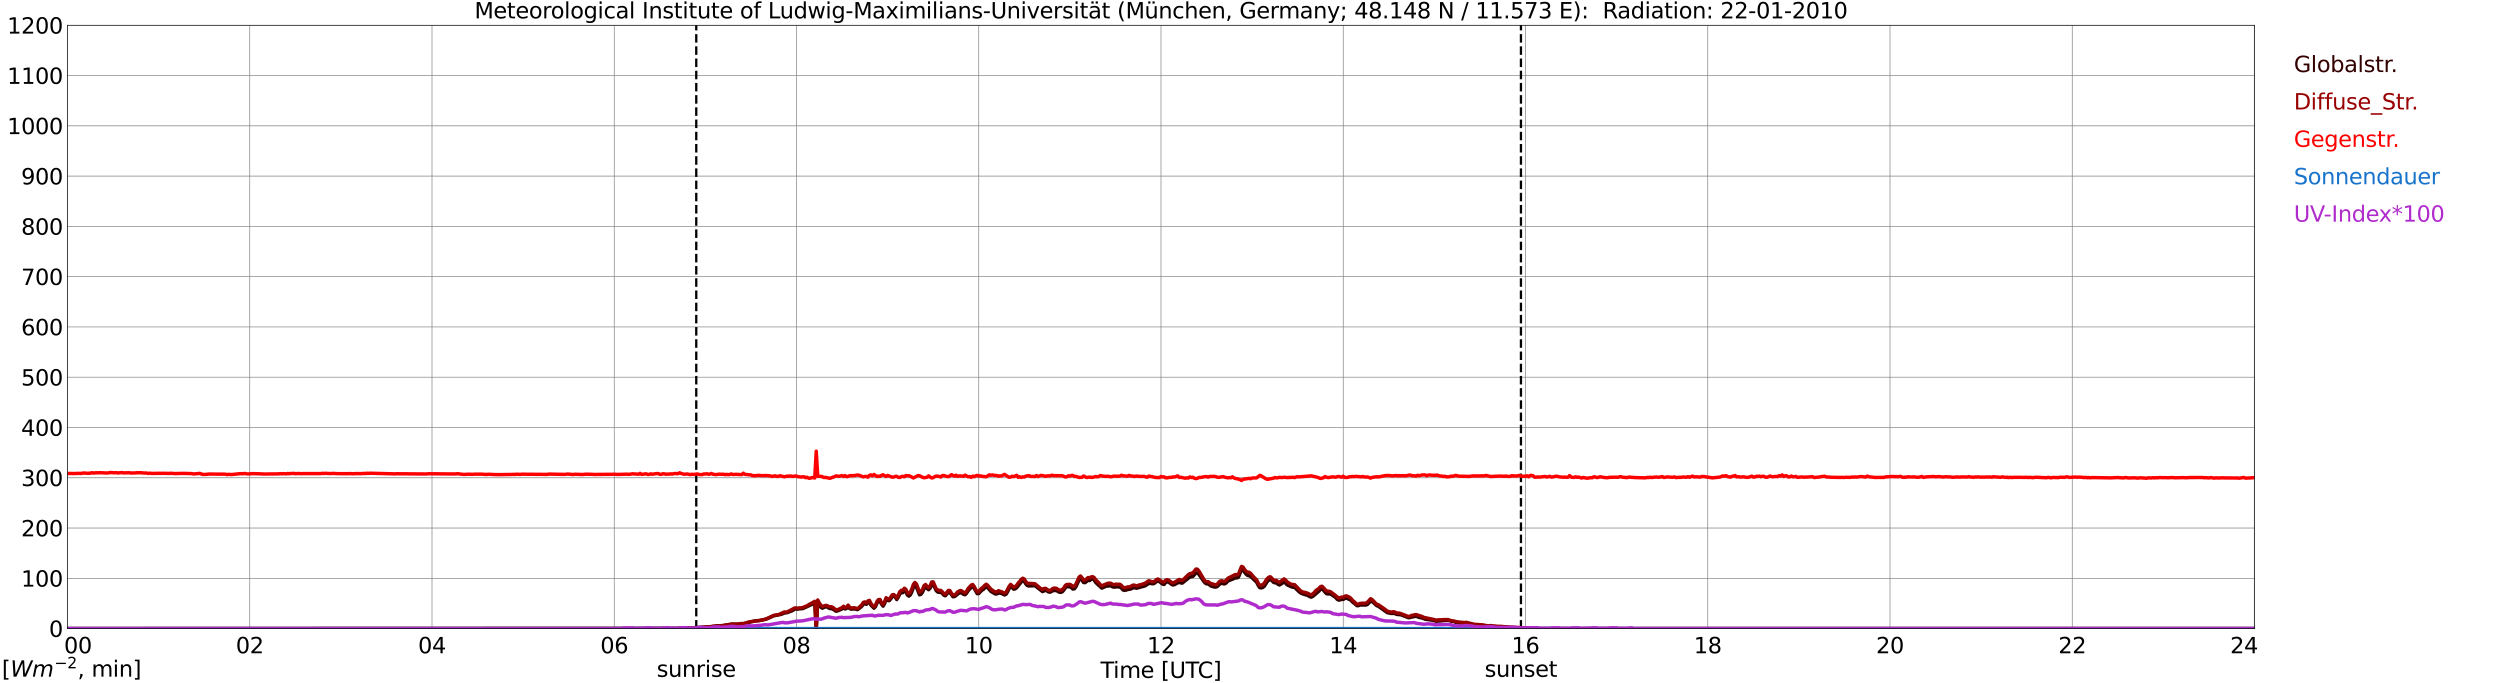 <?xml version="1.0" encoding="utf-8" standalone="no"?>
<!DOCTYPE svg PUBLIC "-//W3C//DTD SVG 1.1//EN"
  "http://www.w3.org/Graphics/SVG/1.1/DTD/svg11.dtd">
<svg xmlns:xlink="http://www.w3.org/1999/xlink" width="1085.4pt" height="296.64pt" viewBox="0 0 1085.4 296.64" xmlns="http://www.w3.org/2000/svg" version="1.1">
 <defs>
  <style type="text/css">*{stroke-linejoin: round; stroke-linecap: butt}</style>
 </defs>
 <g id="figure_1">
  <g id="patch_1">
   <path d="M 0 296.64 
L 1085.4 296.64 
L 1085.4 0 
L 0 0 
z
" style="fill: #ffffff"/>
  </g>
  <g id="axes_1">
   <g id="patch_2">
    <path d="M 29.306 272.909 
L 978.814 272.909 
L 978.814 10.976 
L 29.306 10.976 
z
" style="fill: #ffffff"/>
   </g>
   <g id="patch_3">
    <path d="M 978.814 272.909 
L 978.814 272.909 
L 978.814 10.976 
L 978.814 10.976 
z
" clip-path="url(#pbe5027bb24)" style="fill: #d3d3d3; opacity: 0.25; stroke: #d3d3d3; stroke-linejoin: miter"/>
   </g>
   <g id="matplotlib.axis_1">
    <g id="xtick_1">
     <g id="line2d_1">
      <path d="M 29.306 272.909 
L 29.306 10.976 
" clip-path="url(#pbe5027bb24)" style="fill: none; stroke: #808080; stroke-width: 0.3; stroke-linecap: square"/>
     </g>
     <g id="line2d_2"/>
     <g id="text_1">
      <!--    00 -->
      <g transform="translate(18.733 283.627) scale(0.095 -0.095)">
       <defs>
        <path id="DejaVuSans-20" transform="scale(0.016)"/>
        <path id="DejaVuSans-30" d="M 2034 4250 
Q 1547 4250 1301 3770 
Q 1056 3291 1056 2328 
Q 1056 1369 1301 889 
Q 1547 409 2034 409 
Q 2525 409 2770 889 
Q 3016 1369 3016 2328 
Q 3016 3291 2770 3770 
Q 2525 4250 2034 4250 
z
M 2034 4750 
Q 2819 4750 3233 4129 
Q 3647 3509 3647 2328 
Q 3647 1150 3233 529 
Q 2819 -91 2034 -91 
Q 1250 -91 836 529 
Q 422 1150 422 2328 
Q 422 3509 836 4129 
Q 1250 4750 2034 4750 
z
" transform="scale(0.016)"/>
       </defs>
       <use xlink:href="#DejaVuSans-20"/>
       <use xlink:href="#DejaVuSans-20" transform="translate(31.787 0)"/>
       <use xlink:href="#DejaVuSans-20" transform="translate(63.574 0)"/>
       <use xlink:href="#DejaVuSans-30" transform="translate(95.361 0)"/>
       <use xlink:href="#DejaVuSans-30" transform="translate(158.984 0)"/>
      </g>
     </g>
    </g>
    <g id="xtick_2">
     <g id="line2d_3">
      <path d="M 108.431 272.909 
L 108.431 10.976 
" clip-path="url(#pbe5027bb24)" style="fill: none; stroke: #808080; stroke-width: 0.3; stroke-linecap: square"/>
     </g>
     <g id="line2d_4"/>
     <g id="text_2">
      <!-- 02 -->
      <g transform="translate(102.387 283.627) scale(0.095 -0.095)">
       <defs>
        <path id="DejaVuSans-32" d="M 1228 531 
L 3431 531 
L 3431 0 
L 469 0 
L 469 531 
Q 828 903 1448 1529 
Q 2069 2156 2228 2338 
Q 2531 2678 2651 2914 
Q 2772 3150 2772 3378 
Q 2772 3750 2511 3984 
Q 2250 4219 1831 4219 
Q 1534 4219 1204 4116 
Q 875 4013 500 3803 
L 500 4441 
Q 881 4594 1212 4672 
Q 1544 4750 1819 4750 
Q 2544 4750 2975 4387 
Q 3406 4025 3406 3419 
Q 3406 3131 3298 2873 
Q 3191 2616 2906 2266 
Q 2828 2175 2409 1742 
Q 1991 1309 1228 531 
z
" transform="scale(0.016)"/>
       </defs>
       <use xlink:href="#DejaVuSans-30"/>
       <use xlink:href="#DejaVuSans-32" transform="translate(63.623 0)"/>
      </g>
     </g>
    </g>
    <g id="xtick_3">
     <g id="line2d_5">
      <path d="M 187.557 272.909 
L 187.557 10.976 
" clip-path="url(#pbe5027bb24)" style="fill: none; stroke: #808080; stroke-width: 0.3; stroke-linecap: square"/>
     </g>
     <g id="line2d_6"/>
     <g id="text_3">
      <!-- 04 -->
      <g transform="translate(181.513 283.627) scale(0.095 -0.095)">
       <defs>
        <path id="DejaVuSans-34" d="M 2419 4116 
L 825 1625 
L 2419 1625 
L 2419 4116 
z
M 2253 4666 
L 3047 4666 
L 3047 1625 
L 3713 1625 
L 3713 1100 
L 3047 1100 
L 3047 0 
L 2419 0 
L 2419 1100 
L 313 1100 
L 313 1709 
L 2253 4666 
z
" transform="scale(0.016)"/>
       </defs>
       <use xlink:href="#DejaVuSans-30"/>
       <use xlink:href="#DejaVuSans-34" transform="translate(63.623 0)"/>
      </g>
     </g>
    </g>
    <g id="xtick_4">
     <g id="line2d_7">
      <path d="M 266.683 272.909 
L 266.683 10.976 
" clip-path="url(#pbe5027bb24)" style="fill: none; stroke: #808080; stroke-width: 0.3; stroke-linecap: square"/>
     </g>
     <g id="line2d_8"/>
     <g id="text_4">
      <!-- 06 -->
      <g transform="translate(260.638 283.627) scale(0.095 -0.095)">
       <defs>
        <path id="DejaVuSans-36" d="M 2113 2584 
Q 1688 2584 1439 2293 
Q 1191 2003 1191 1497 
Q 1191 994 1439 701 
Q 1688 409 2113 409 
Q 2538 409 2786 701 
Q 3034 994 3034 1497 
Q 3034 2003 2786 2293 
Q 2538 2584 2113 2584 
z
M 3366 4563 
L 3366 3988 
Q 3128 4100 2886 4159 
Q 2644 4219 2406 4219 
Q 1781 4219 1451 3797 
Q 1122 3375 1075 2522 
Q 1259 2794 1537 2939 
Q 1816 3084 2150 3084 
Q 2853 3084 3261 2657 
Q 3669 2231 3669 1497 
Q 3669 778 3244 343 
Q 2819 -91 2113 -91 
Q 1303 -91 875 529 
Q 447 1150 447 2328 
Q 447 3434 972 4092 
Q 1497 4750 2381 4750 
Q 2619 4750 2861 4703 
Q 3103 4656 3366 4563 
z
" transform="scale(0.016)"/>
       </defs>
       <use xlink:href="#DejaVuSans-30"/>
       <use xlink:href="#DejaVuSans-36" transform="translate(63.623 0)"/>
      </g>
     </g>
    </g>
    <g id="xtick_5">
     <g id="line2d_9">
      <path d="M 345.808 272.909 
L 345.808 10.976 
" clip-path="url(#pbe5027bb24)" style="fill: none; stroke: #808080; stroke-width: 0.3; stroke-linecap: square"/>
     </g>
     <g id="line2d_10"/>
     <g id="text_5">
      <!-- 08 -->
      <g transform="translate(339.764 283.627) scale(0.095 -0.095)">
       <defs>
        <path id="DejaVuSans-38" d="M 2034 2216 
Q 1584 2216 1326 1975 
Q 1069 1734 1069 1313 
Q 1069 891 1326 650 
Q 1584 409 2034 409 
Q 2484 409 2743 651 
Q 3003 894 3003 1313 
Q 3003 1734 2745 1975 
Q 2488 2216 2034 2216 
z
M 1403 2484 
Q 997 2584 770 2862 
Q 544 3141 544 3541 
Q 544 4100 942 4425 
Q 1341 4750 2034 4750 
Q 2731 4750 3128 4425 
Q 3525 4100 3525 3541 
Q 3525 3141 3298 2862 
Q 3072 2584 2669 2484 
Q 3125 2378 3379 2068 
Q 3634 1759 3634 1313 
Q 3634 634 3220 271 
Q 2806 -91 2034 -91 
Q 1263 -91 848 271 
Q 434 634 434 1313 
Q 434 1759 690 2068 
Q 947 2378 1403 2484 
z
M 1172 3481 
Q 1172 3119 1398 2916 
Q 1625 2713 2034 2713 
Q 2441 2713 2670 2916 
Q 2900 3119 2900 3481 
Q 2900 3844 2670 4047 
Q 2441 4250 2034 4250 
Q 1625 4250 1398 4047 
Q 1172 3844 1172 3481 
z
" transform="scale(0.016)"/>
       </defs>
       <use xlink:href="#DejaVuSans-30"/>
       <use xlink:href="#DejaVuSans-38" transform="translate(63.623 0)"/>
      </g>
     </g>
    </g>
    <g id="xtick_6">
     <g id="line2d_11">
      <path d="M 424.934 272.909 
L 424.934 10.976 
" clip-path="url(#pbe5027bb24)" style="fill: none; stroke: #808080; stroke-width: 0.3; stroke-linecap: square"/>
     </g>
     <g id="line2d_12"/>
     <g id="text_6">
      <!-- 10 -->
      <g transform="translate(418.89 283.627) scale(0.095 -0.095)">
       <defs>
        <path id="DejaVuSans-31" d="M 794 531 
L 1825 531 
L 1825 4091 
L 703 3866 
L 703 4441 
L 1819 4666 
L 2450 4666 
L 2450 531 
L 3481 531 
L 3481 0 
L 794 0 
L 794 531 
z
" transform="scale(0.016)"/>
       </defs>
       <use xlink:href="#DejaVuSans-31"/>
       <use xlink:href="#DejaVuSans-30" transform="translate(63.623 0)"/>
      </g>
     </g>
    </g>
    <g id="xtick_7">
     <g id="line2d_13">
      <path d="M 504.06 272.909 
L 504.06 10.976 
" clip-path="url(#pbe5027bb24)" style="fill: none; stroke: #808080; stroke-width: 0.3; stroke-linecap: square"/>
     </g>
     <g id="line2d_14"/>
     <g id="text_7">
      <!-- 12 -->
      <g transform="translate(498.015 283.627) scale(0.095 -0.095)">
       <use xlink:href="#DejaVuSans-31"/>
       <use xlink:href="#DejaVuSans-32" transform="translate(63.623 0)"/>
      </g>
     </g>
    </g>
    <g id="xtick_8">
     <g id="line2d_15">
      <path d="M 583.185 272.909 
L 583.185 10.976 
" clip-path="url(#pbe5027bb24)" style="fill: none; stroke: #808080; stroke-width: 0.3; stroke-linecap: square"/>
     </g>
     <g id="line2d_16"/>
     <g id="text_8">
      <!-- 14 -->
      <g transform="translate(577.141 283.627) scale(0.095 -0.095)">
       <use xlink:href="#DejaVuSans-31"/>
       <use xlink:href="#DejaVuSans-34" transform="translate(63.623 0)"/>
      </g>
     </g>
    </g>
    <g id="xtick_9">
     <g id="line2d_17">
      <path d="M 662.311 272.909 
L 662.311 10.976 
" clip-path="url(#pbe5027bb24)" style="fill: none; stroke: #808080; stroke-width: 0.3; stroke-linecap: square"/>
     </g>
     <g id="line2d_18"/>
     <g id="text_9">
      <!-- 16 -->
      <g transform="translate(656.267 283.627) scale(0.095 -0.095)">
       <use xlink:href="#DejaVuSans-31"/>
       <use xlink:href="#DejaVuSans-36" transform="translate(63.623 0)"/>
      </g>
     </g>
    </g>
    <g id="xtick_10">
     <g id="line2d_19">
      <path d="M 741.437 272.909 
L 741.437 10.976 
" clip-path="url(#pbe5027bb24)" style="fill: none; stroke: #808080; stroke-width: 0.3; stroke-linecap: square"/>
     </g>
     <g id="line2d_20"/>
     <g id="text_10">
      <!-- 18 -->
      <g transform="translate(735.392 283.627) scale(0.095 -0.095)">
       <use xlink:href="#DejaVuSans-31"/>
       <use xlink:href="#DejaVuSans-38" transform="translate(63.623 0)"/>
      </g>
     </g>
    </g>
    <g id="xtick_11">
     <g id="line2d_21">
      <path d="M 820.562 272.909 
L 820.562 10.976 
" clip-path="url(#pbe5027bb24)" style="fill: none; stroke: #808080; stroke-width: 0.3; stroke-linecap: square"/>
     </g>
     <g id="line2d_22"/>
     <g id="text_11">
      <!-- 20 -->
      <g transform="translate(814.518 283.627) scale(0.095 -0.095)">
       <use xlink:href="#DejaVuSans-32"/>
       <use xlink:href="#DejaVuSans-30" transform="translate(63.623 0)"/>
      </g>
     </g>
    </g>
    <g id="xtick_12">
     <g id="line2d_23">
      <path d="M 899.688 272.909 
L 899.688 10.976 
" clip-path="url(#pbe5027bb24)" style="fill: none; stroke: #808080; stroke-width: 0.3; stroke-linecap: square"/>
     </g>
     <g id="line2d_24"/>
     <g id="text_12">
      <!-- 22 -->
      <g transform="translate(893.644 283.627) scale(0.095 -0.095)">
       <use xlink:href="#DejaVuSans-32"/>
       <use xlink:href="#DejaVuSans-32" transform="translate(63.623 0)"/>
      </g>
     </g>
    </g>
    <g id="xtick_13">
     <g id="line2d_25">
      <path d="M 978.814 272.909 
L 978.814 10.976 
" clip-path="url(#pbe5027bb24)" style="fill: none; stroke: #808080; stroke-width: 0.3; stroke-linecap: square"/>
     </g>
     <g id="line2d_26"/>
     <g id="text_13">
      <!-- 24    -->
      <g transform="translate(968.241 283.627) scale(0.095 -0.095)">
       <use xlink:href="#DejaVuSans-32"/>
       <use xlink:href="#DejaVuSans-34" transform="translate(63.623 0)"/>
       <use xlink:href="#DejaVuSans-20" transform="translate(127.246 0)"/>
       <use xlink:href="#DejaVuSans-20" transform="translate(159.033 0)"/>
       <use xlink:href="#DejaVuSans-20" transform="translate(190.82 0)"/>
      </g>
     </g>
    </g>
    <g id="text_14">
     <!-- Time [UTC] -->
     <g transform="translate(477.806 294.322) scale(0.095 -0.095)">
      <defs>
       <path id="DejaVuSans-54" d="M -19 4666 
L 3928 4666 
L 3928 4134 
L 2272 4134 
L 2272 0 
L 1638 0 
L 1638 4134 
L -19 4134 
L -19 4666 
z
" transform="scale(0.016)"/>
       <path id="DejaVuSans-69" d="M 603 3500 
L 1178 3500 
L 1178 0 
L 603 0 
L 603 3500 
z
M 603 4863 
L 1178 4863 
L 1178 4134 
L 603 4134 
L 603 4863 
z
" transform="scale(0.016)"/>
       <path id="DejaVuSans-6d" d="M 3328 2828 
Q 3544 3216 3844 3400 
Q 4144 3584 4550 3584 
Q 5097 3584 5394 3201 
Q 5691 2819 5691 2113 
L 5691 0 
L 5113 0 
L 5113 2094 
Q 5113 2597 4934 2840 
Q 4756 3084 4391 3084 
Q 3944 3084 3684 2787 
Q 3425 2491 3425 1978 
L 3425 0 
L 2847 0 
L 2847 2094 
Q 2847 2600 2669 2842 
Q 2491 3084 2119 3084 
Q 1678 3084 1418 2786 
Q 1159 2488 1159 1978 
L 1159 0 
L 581 0 
L 581 3500 
L 1159 3500 
L 1159 2956 
Q 1356 3278 1631 3431 
Q 1906 3584 2284 3584 
Q 2666 3584 2933 3390 
Q 3200 3197 3328 2828 
z
" transform="scale(0.016)"/>
       <path id="DejaVuSans-65" d="M 3597 1894 
L 3597 1613 
L 953 1613 
Q 991 1019 1311 708 
Q 1631 397 2203 397 
Q 2534 397 2845 478 
Q 3156 559 3463 722 
L 3463 178 
Q 3153 47 2828 -22 
Q 2503 -91 2169 -91 
Q 1331 -91 842 396 
Q 353 884 353 1716 
Q 353 2575 817 3079 
Q 1281 3584 2069 3584 
Q 2775 3584 3186 3129 
Q 3597 2675 3597 1894 
z
M 3022 2063 
Q 3016 2534 2758 2815 
Q 2500 3097 2075 3097 
Q 1594 3097 1305 2825 
Q 1016 2553 972 2059 
L 3022 2063 
z
" transform="scale(0.016)"/>
       <path id="DejaVuSans-5b" d="M 550 4863 
L 1875 4863 
L 1875 4416 
L 1125 4416 
L 1125 -397 
L 1875 -397 
L 1875 -844 
L 550 -844 
L 550 4863 
z
" transform="scale(0.016)"/>
       <path id="DejaVuSans-55" d="M 556 4666 
L 1191 4666 
L 1191 1831 
Q 1191 1081 1462 751 
Q 1734 422 2344 422 
Q 2950 422 3222 751 
Q 3494 1081 3494 1831 
L 3494 4666 
L 4128 4666 
L 4128 1753 
Q 4128 841 3676 375 
Q 3225 -91 2344 -91 
Q 1459 -91 1007 375 
Q 556 841 556 1753 
L 556 4666 
z
" transform="scale(0.016)"/>
       <path id="DejaVuSans-43" d="M 4122 4306 
L 4122 3641 
Q 3803 3938 3442 4084 
Q 3081 4231 2675 4231 
Q 1875 4231 1450 3742 
Q 1025 3253 1025 2328 
Q 1025 1406 1450 917 
Q 1875 428 2675 428 
Q 3081 428 3442 575 
Q 3803 722 4122 1019 
L 4122 359 
Q 3791 134 3420 21 
Q 3050 -91 2638 -91 
Q 1578 -91 968 557 
Q 359 1206 359 2328 
Q 359 3453 968 4101 
Q 1578 4750 2638 4750 
Q 3056 4750 3426 4639 
Q 3797 4528 4122 4306 
z
" transform="scale(0.016)"/>
       <path id="DejaVuSans-5d" d="M 1947 4863 
L 1947 -844 
L 622 -844 
L 622 -397 
L 1369 -397 
L 1369 4416 
L 622 4416 
L 622 4863 
L 1947 4863 
z
" transform="scale(0.016)"/>
      </defs>
      <use xlink:href="#DejaVuSans-54"/>
      <use xlink:href="#DejaVuSans-69" transform="translate(57.959 0)"/>
      <use xlink:href="#DejaVuSans-6d" transform="translate(85.742 0)"/>
      <use xlink:href="#DejaVuSans-65" transform="translate(183.154 0)"/>
      <use xlink:href="#DejaVuSans-20" transform="translate(244.678 0)"/>
      <use xlink:href="#DejaVuSans-5b" transform="translate(276.465 0)"/>
      <use xlink:href="#DejaVuSans-55" transform="translate(315.479 0)"/>
      <use xlink:href="#DejaVuSans-54" transform="translate(388.672 0)"/>
      <use xlink:href="#DejaVuSans-43" transform="translate(443.881 0)"/>
      <use xlink:href="#DejaVuSans-5d" transform="translate(513.705 0)"/>
     </g>
    </g>
   </g>
   <g id="matplotlib.axis_2">
    <g id="ytick_1">
     <g id="line2d_27">
      <path d="M 29.306 272.909 
L 978.814 272.909 
" clip-path="url(#pbe5027bb24)" style="fill: none; stroke: #808080; stroke-width: 0.3; stroke-linecap: square"/>
     </g>
     <g id="line2d_28"/>
     <g id="text_15">
      <!-- 0 -->
      <g transform="translate(21.261 276.518) scale(0.095 -0.095)">
       <use xlink:href="#DejaVuSans-30"/>
      </g>
     </g>
    </g>
    <g id="ytick_2">
     <g id="line2d_29">
      <path d="M 29.306 251.081 
L 978.814 251.081 
" clip-path="url(#pbe5027bb24)" style="fill: none; stroke: #808080; stroke-width: 0.3; stroke-linecap: square"/>
     </g>
     <g id="line2d_30"/>
     <g id="text_16">
      <!-- 100 -->
      <g transform="translate(9.173 254.69) scale(0.095 -0.095)">
       <use xlink:href="#DejaVuSans-31"/>
       <use xlink:href="#DejaVuSans-30" transform="translate(63.623 0)"/>
       <use xlink:href="#DejaVuSans-30" transform="translate(127.246 0)"/>
      </g>
     </g>
    </g>
    <g id="ytick_3">
     <g id="line2d_31">
      <path d="M 29.306 229.253 
L 978.814 229.253 
" clip-path="url(#pbe5027bb24)" style="fill: none; stroke: #808080; stroke-width: 0.3; stroke-linecap: square"/>
     </g>
     <g id="line2d_32"/>
     <g id="text_17">
      <!-- 200 -->
      <g transform="translate(9.173 232.863) scale(0.095 -0.095)">
       <use xlink:href="#DejaVuSans-32"/>
       <use xlink:href="#DejaVuSans-30" transform="translate(63.623 0)"/>
       <use xlink:href="#DejaVuSans-30" transform="translate(127.246 0)"/>
      </g>
     </g>
    </g>
    <g id="ytick_4">
     <g id="line2d_33">
      <path d="M 29.306 207.426 
L 978.814 207.426 
" clip-path="url(#pbe5027bb24)" style="fill: none; stroke: #808080; stroke-width: 0.3; stroke-linecap: square"/>
     </g>
     <g id="line2d_34"/>
     <g id="text_18">
      <!-- 300 -->
      <g transform="translate(9.173 211.035) scale(0.095 -0.095)">
       <defs>
        <path id="DejaVuSans-33" d="M 2597 2516 
Q 3050 2419 3304 2112 
Q 3559 1806 3559 1356 
Q 3559 666 3084 287 
Q 2609 -91 1734 -91 
Q 1441 -91 1130 -33 
Q 819 25 488 141 
L 488 750 
Q 750 597 1062 519 
Q 1375 441 1716 441 
Q 2309 441 2620 675 
Q 2931 909 2931 1356 
Q 2931 1769 2642 2001 
Q 2353 2234 1838 2234 
L 1294 2234 
L 1294 2753 
L 1863 2753 
Q 2328 2753 2575 2939 
Q 2822 3125 2822 3475 
Q 2822 3834 2567 4026 
Q 2313 4219 1838 4219 
Q 1578 4219 1281 4162 
Q 984 4106 628 3988 
L 628 4550 
Q 988 4650 1302 4700 
Q 1616 4750 1894 4750 
Q 2613 4750 3031 4423 
Q 3450 4097 3450 3541 
Q 3450 3153 3228 2886 
Q 3006 2619 2597 2516 
z
" transform="scale(0.016)"/>
       </defs>
       <use xlink:href="#DejaVuSans-33"/>
       <use xlink:href="#DejaVuSans-30" transform="translate(63.623 0)"/>
       <use xlink:href="#DejaVuSans-30" transform="translate(127.246 0)"/>
      </g>
     </g>
    </g>
    <g id="ytick_5">
     <g id="line2d_35">
      <path d="M 29.306 185.598 
L 978.814 185.598 
" clip-path="url(#pbe5027bb24)" style="fill: none; stroke: #808080; stroke-width: 0.3; stroke-linecap: square"/>
     </g>
     <g id="line2d_36"/>
     <g id="text_19">
      <!-- 400 -->
      <g transform="translate(9.173 189.207) scale(0.095 -0.095)">
       <use xlink:href="#DejaVuSans-34"/>
       <use xlink:href="#DejaVuSans-30" transform="translate(63.623 0)"/>
       <use xlink:href="#DejaVuSans-30" transform="translate(127.246 0)"/>
      </g>
     </g>
    </g>
    <g id="ytick_6">
     <g id="line2d_37">
      <path d="M 29.306 163.77 
L 978.814 163.77 
" clip-path="url(#pbe5027bb24)" style="fill: none; stroke: #808080; stroke-width: 0.3; stroke-linecap: square"/>
     </g>
     <g id="line2d_38"/>
     <g id="text_20">
      <!-- 500 -->
      <g transform="translate(9.173 167.379) scale(0.095 -0.095)">
       <defs>
        <path id="DejaVuSans-35" d="M 691 4666 
L 3169 4666 
L 3169 4134 
L 1269 4134 
L 1269 2991 
Q 1406 3038 1543 3061 
Q 1681 3084 1819 3084 
Q 2600 3084 3056 2656 
Q 3513 2228 3513 1497 
Q 3513 744 3044 326 
Q 2575 -91 1722 -91 
Q 1428 -91 1123 -41 
Q 819 9 494 109 
L 494 744 
Q 775 591 1075 516 
Q 1375 441 1709 441 
Q 2250 441 2565 725 
Q 2881 1009 2881 1497 
Q 2881 1984 2565 2268 
Q 2250 2553 1709 2553 
Q 1456 2553 1204 2497 
Q 953 2441 691 2322 
L 691 4666 
z
" transform="scale(0.016)"/>
       </defs>
       <use xlink:href="#DejaVuSans-35"/>
       <use xlink:href="#DejaVuSans-30" transform="translate(63.623 0)"/>
       <use xlink:href="#DejaVuSans-30" transform="translate(127.246 0)"/>
      </g>
     </g>
    </g>
    <g id="ytick_7">
     <g id="line2d_39">
      <path d="M 29.306 141.942 
L 978.814 141.942 
" clip-path="url(#pbe5027bb24)" style="fill: none; stroke: #808080; stroke-width: 0.3; stroke-linecap: square"/>
     </g>
     <g id="line2d_40"/>
     <g id="text_21">
      <!-- 600 -->
      <g transform="translate(9.173 145.551) scale(0.095 -0.095)">
       <use xlink:href="#DejaVuSans-36"/>
       <use xlink:href="#DejaVuSans-30" transform="translate(63.623 0)"/>
       <use xlink:href="#DejaVuSans-30" transform="translate(127.246 0)"/>
      </g>
     </g>
    </g>
    <g id="ytick_8">
     <g id="line2d_41">
      <path d="M 29.306 120.114 
L 978.814 120.114 
" clip-path="url(#pbe5027bb24)" style="fill: none; stroke: #808080; stroke-width: 0.3; stroke-linecap: square"/>
     </g>
     <g id="line2d_42"/>
     <g id="text_22">
      <!-- 700 -->
      <g transform="translate(9.173 123.724) scale(0.095 -0.095)">
       <defs>
        <path id="DejaVuSans-37" d="M 525 4666 
L 3525 4666 
L 3525 4397 
L 1831 0 
L 1172 0 
L 2766 4134 
L 525 4134 
L 525 4666 
z
" transform="scale(0.016)"/>
       </defs>
       <use xlink:href="#DejaVuSans-37"/>
       <use xlink:href="#DejaVuSans-30" transform="translate(63.623 0)"/>
       <use xlink:href="#DejaVuSans-30" transform="translate(127.246 0)"/>
      </g>
     </g>
    </g>
    <g id="ytick_9">
     <g id="line2d_43">
      <path d="M 29.306 98.287 
L 978.814 98.287 
" clip-path="url(#pbe5027bb24)" style="fill: none; stroke: #808080; stroke-width: 0.3; stroke-linecap: square"/>
     </g>
     <g id="line2d_44"/>
     <g id="text_23">
      <!-- 800 -->
      <g transform="translate(9.173 101.896) scale(0.095 -0.095)">
       <use xlink:href="#DejaVuSans-38"/>
       <use xlink:href="#DejaVuSans-30" transform="translate(63.623 0)"/>
       <use xlink:href="#DejaVuSans-30" transform="translate(127.246 0)"/>
      </g>
     </g>
    </g>
    <g id="ytick_10">
     <g id="line2d_45">
      <path d="M 29.306 76.459 
L 978.814 76.459 
" clip-path="url(#pbe5027bb24)" style="fill: none; stroke: #808080; stroke-width: 0.3; stroke-linecap: square"/>
     </g>
     <g id="line2d_46"/>
     <g id="text_24">
      <!-- 900 -->
      <g transform="translate(9.173 80.068) scale(0.095 -0.095)">
       <defs>
        <path id="DejaVuSans-39" d="M 703 97 
L 703 672 
Q 941 559 1184 500 
Q 1428 441 1663 441 
Q 2288 441 2617 861 
Q 2947 1281 2994 2138 
Q 2813 1869 2534 1725 
Q 2256 1581 1919 1581 
Q 1219 1581 811 2004 
Q 403 2428 403 3163 
Q 403 3881 828 4315 
Q 1253 4750 1959 4750 
Q 2769 4750 3195 4129 
Q 3622 3509 3622 2328 
Q 3622 1225 3098 567 
Q 2575 -91 1691 -91 
Q 1453 -91 1209 -44 
Q 966 3 703 97 
z
M 1959 2075 
Q 2384 2075 2632 2365 
Q 2881 2656 2881 3163 
Q 2881 3666 2632 3958 
Q 2384 4250 1959 4250 
Q 1534 4250 1286 3958 
Q 1038 3666 1038 3163 
Q 1038 2656 1286 2365 
Q 1534 2075 1959 2075 
z
" transform="scale(0.016)"/>
       </defs>
       <use xlink:href="#DejaVuSans-39"/>
       <use xlink:href="#DejaVuSans-30" transform="translate(63.623 0)"/>
       <use xlink:href="#DejaVuSans-30" transform="translate(127.246 0)"/>
      </g>
     </g>
    </g>
    <g id="ytick_11">
     <g id="line2d_47">
      <path d="M 29.306 54.631 
L 978.814 54.631 
" clip-path="url(#pbe5027bb24)" style="fill: none; stroke: #808080; stroke-width: 0.3; stroke-linecap: square"/>
     </g>
     <g id="line2d_48"/>
     <g id="text_25">
      <!-- 1000 -->
      <g transform="translate(3.128 58.24) scale(0.095 -0.095)">
       <use xlink:href="#DejaVuSans-31"/>
       <use xlink:href="#DejaVuSans-30" transform="translate(63.623 0)"/>
       <use xlink:href="#DejaVuSans-30" transform="translate(127.246 0)"/>
       <use xlink:href="#DejaVuSans-30" transform="translate(190.869 0)"/>
      </g>
     </g>
    </g>
    <g id="ytick_12">
     <g id="line2d_49">
      <path d="M 29.306 32.803 
L 978.814 32.803 
" clip-path="url(#pbe5027bb24)" style="fill: none; stroke: #808080; stroke-width: 0.3; stroke-linecap: square"/>
     </g>
     <g id="line2d_50"/>
     <g id="text_26">
      <!-- 1100 -->
      <g transform="translate(3.128 36.413) scale(0.095 -0.095)">
       <use xlink:href="#DejaVuSans-31"/>
       <use xlink:href="#DejaVuSans-31" transform="translate(63.623 0)"/>
       <use xlink:href="#DejaVuSans-30" transform="translate(127.246 0)"/>
       <use xlink:href="#DejaVuSans-30" transform="translate(190.869 0)"/>
      </g>
     </g>
    </g>
    <g id="ytick_13">
     <g id="line2d_51">
      <path d="M 29.306 10.976 
L 978.814 10.976 
" clip-path="url(#pbe5027bb24)" style="fill: none; stroke: #808080; stroke-width: 0.3; stroke-linecap: square"/>
     </g>
     <g id="line2d_52"/>
     <g id="text_27">
      <!-- 1200 -->
      <g transform="translate(3.128 14.585) scale(0.095 -0.095)">
       <use xlink:href="#DejaVuSans-31"/>
       <use xlink:href="#DejaVuSans-32" transform="translate(63.623 0)"/>
       <use xlink:href="#DejaVuSans-30" transform="translate(127.246 0)"/>
       <use xlink:href="#DejaVuSans-30" transform="translate(190.869 0)"/>
      </g>
     </g>
    </g>
   </g>
   <g id="line2d_53">
    <path d="M 302.289 272.909 
L 302.289 10.976 
" clip-path="url(#pbe5027bb24)" style="fill: none; stroke-dasharray: 3.7,1.6; stroke-dashoffset: 0; stroke: #000000"/>
   </g>
   <g id="line2d_54">
    <path d="M 660.333 272.909 
L 660.333 10.976 
" clip-path="url(#pbe5027bb24)" style="fill: none; stroke-dasharray: 3.7,1.6; stroke-dashoffset: 0; stroke: #000000"/>
   </g>
   <g id="line2d_55">
    <path d="M 29.306 272.909 
L 296.355 272.804 
L 299.652 272.64 
L 300.311 272.68 
L 301.63 272.557 
L 302.949 272.477 
L 310.202 271.944 
L 310.861 271.739 
L 312.839 271.656 
L 314.158 271.534 
L 317.455 271.001 
L 318.774 271.001 
L 320.752 270.92 
L 321.411 270.757 
L 323.39 270.715 
L 326.027 269.977 
L 328.005 269.528 
L 329.983 269.364 
L 332.621 268.79 
L 334.599 267.971 
L 335.918 267.356 
L 337.236 267.111 
L 339.215 266.701 
L 340.533 266.168 
L 341.852 265.963 
L 343.171 265.433 
L 343.83 265.228 
L 345.149 264.407 
L 346.468 264.448 
L 347.127 264.326 
L 348.446 264.243 
L 349.765 263.671 
L 353.721 261.827 
L 354.38 272.909 
L 355.04 261.565 
L 355.699 262.794 
L 356.359 263.612 
L 357.018 264.062 
L 358.337 263.449 
L 358.996 263.532 
L 360.315 264.228 
L 360.974 264.228 
L 361.634 264.472 
L 362.952 265.374 
L 363.612 265.252 
L 365.59 264.392 
L 366.249 263.818 
L 366.909 264.392 
L 367.568 264.145 
L 368.227 263.285 
L 368.887 264.228 
L 369.546 264.472 
L 370.865 264.392 
L 371.524 264.472 
L 372.184 264.678 
L 372.843 264.35 
L 374.162 263.202 
L 374.821 262.383 
L 375.481 262.056 
L 376.14 262.383 
L 376.799 261.565 
L 377.459 261.482 
L 378.118 262.711 
L 379.437 264.062 
L 380.096 263.407 
L 380.756 261.812 
L 381.415 261.115 
L 382.074 260.991 
L 382.734 262.303 
L 383.393 263.163 
L 384.053 262.056 
L 384.712 260.295 
L 385.371 260.663 
L 386.031 260.788 
L 386.69 260.092 
L 387.349 258.985 
L 388.009 258.863 
L 388.668 259.232 
L 389.328 260.295 
L 389.987 259.271 
L 390.646 257.92 
L 391.306 257.348 
L 391.965 257.306 
L 392.624 256.527 
L 393.284 256.896 
L 393.943 258.33 
L 394.603 258.821 
L 395.262 258.247 
L 395.921 256.896 
L 396.581 255.012 
L 397.24 254.274 
L 397.899 254.971 
L 399.218 258.247 
L 399.878 258.003 
L 400.537 257.06 
L 401.196 255.503 
L 401.856 255.012 
L 403.175 256.036 
L 403.834 255.34 
L 404.493 253.825 
L 405.153 253.703 
L 406.471 256.446 
L 407.131 257.06 
L 407.79 257.182 
L 408.45 257.143 
L 409.109 257.634 
L 409.768 258.411 
L 410.428 258.657 
L 411.746 257.143 
L 412.406 257.223 
L 413.725 259.068 
L 414.384 259.026 
L 415.043 258.575 
L 415.703 257.961 
L 416.362 257.551 
L 417.022 257.306 
L 417.681 257.592 
L 418.34 258.042 
L 419 258.208 
L 419.659 257.551 
L 420.318 256.488 
L 421.637 255.054 
L 422.297 254.643 
L 422.956 255.464 
L 424.275 257.756 
L 424.934 257.675 
L 426.253 256.283 
L 426.912 255.914 
L 427.572 255.217 
L 428.231 254.807 
L 428.89 255.259 
L 430.209 256.774 
L 432.187 257.92 
L 432.847 257.839 
L 433.506 257.387 
L 434.165 257.551 
L 434.825 257.592 
L 435.484 258.042 
L 436.144 258.289 
L 436.803 258.003 
L 437.462 256.896 
L 438.122 255.545 
L 438.781 254.685 
L 439.44 255.095 
L 440.1 255.791 
L 440.759 255.667 
L 441.419 255.134 
L 443.397 252.679 
L 444.056 252.146 
L 444.716 252.432 
L 445.375 253.539 
L 446.034 254.235 
L 446.694 254.399 
L 448.672 254.316 
L 449.331 254.274 
L 452.628 256.854 
L 453.287 256.527 
L 453.947 256.363 
L 454.606 256.569 
L 455.266 257.018 
L 455.925 257.101 
L 457.244 256.405 
L 458.563 256.363 
L 459.881 257.101 
L 460.541 257.182 
L 461.2 256.937 
L 461.859 256.2 
L 462.519 255.217 
L 463.178 254.643 
L 463.838 254.768 
L 464.497 254.768 
L 465.156 255.134 
L 465.816 255.75 
L 466.475 255.628 
L 467.134 254.726 
L 468.453 251.858 
L 469.113 251.245 
L 469.772 251.941 
L 470.431 252.884 
L 471.091 252.965 
L 472.409 251.941 
L 473.069 252.063 
L 473.728 251.531 
L 474.388 251.328 
L 475.047 251.819 
L 475.706 252.884 
L 478.344 255.34 
L 479.663 254.768 
L 480.322 254.48 
L 482.3 254.316 
L 482.96 254.768 
L 483.619 254.931 
L 484.938 254.768 
L 486.256 254.89 
L 486.916 255.381 
L 487.575 256.158 
L 488.235 256.324 
L 488.894 256.2 
L 489.553 255.955 
L 490.872 255.75 
L 492.191 255.134 
L 493.51 255.381 
L 496.147 254.643 
L 496.807 254.48 
L 497.466 254.194 
L 498.785 253.251 
L 500.763 253.456 
L 501.422 253.087 
L 502.082 252.515 
L 502.741 252.188 
L 503.4 252.554 
L 504.719 253.578 
L 505.379 253.744 
L 506.038 252.965 
L 506.697 252.637 
L 507.357 252.718 
L 508.675 253.744 
L 509.335 253.988 
L 509.994 253.783 
L 511.313 253.048 
L 511.972 252.801 
L 512.632 253.087 
L 513.291 253.17 
L 516.588 250.507 
L 517.907 250.262 
L 519.226 248.787 
L 519.885 248.748 
L 520.544 249.402 
L 522.522 252.268 
L 523.182 253.087 
L 523.841 253.497 
L 524.501 253.497 
L 525.819 254.48 
L 526.479 254.604 
L 527.138 254.849 
L 527.797 254.89 
L 528.457 254.685 
L 529.776 253.375 
L 530.435 253.251 
L 531.094 253.456 
L 531.754 253.497 
L 532.413 253.048 
L 533.073 252.268 
L 535.71 251.203 
L 536.369 250.834 
L 537.029 250.917 
L 537.688 250.59 
L 539.007 247.394 
L 539.666 247.477 
L 540.985 249.278 
L 541.644 249.811 
L 542.304 249.974 
L 542.963 250.262 
L 545.601 252.801 
L 546.26 254.152 
L 546.919 255.134 
L 547.579 255.259 
L 548.238 255.054 
L 548.898 254.563 
L 550.216 252.474 
L 550.876 251.858 
L 551.535 251.572 
L 552.195 252.063 
L 552.854 252.801 
L 553.513 253.048 
L 554.173 253.087 
L 554.832 253.661 
L 555.491 253.988 
L 557.47 252.718 
L 558.129 253.17 
L 558.788 253.908 
L 560.766 254.807 
L 561.426 254.971 
L 562.085 255.012 
L 564.063 256.979 
L 564.723 257.47 
L 566.042 258.003 
L 567.36 258.372 
L 568.02 258.657 
L 568.679 259.068 
L 569.338 259.232 
L 569.998 258.902 
L 572.635 256.651 
L 573.295 255.872 
L 573.954 255.667 
L 574.613 256.241 
L 575.273 257.101 
L 575.932 257.756 
L 576.592 257.878 
L 577.251 257.839 
L 577.91 258.042 
L 579.889 259.395 
L 580.548 260.214 
L 581.207 260.541 
L 581.867 260.458 
L 582.526 260.172 
L 583.185 260.255 
L 583.845 259.845 
L 584.504 259.64 
L 586.482 260.583 
L 587.142 261.318 
L 588.46 262.342 
L 589.12 262.958 
L 589.779 262.958 
L 590.439 262.672 
L 593.076 262.672 
L 593.736 262.383 
L 594.395 261.729 
L 595.054 260.91 
L 595.714 261.155 
L 597.032 262.303 
L 597.692 262.958 
L 598.351 263.163 
L 602.307 265.987 
L 603.626 266.275 
L 604.286 266.356 
L 604.945 266.275 
L 605.604 266.398 
L 606.264 266.725 
L 608.242 266.93 
L 610.879 267.954 
L 611.539 268.198 
L 612.198 268.118 
L 612.858 267.871 
L 613.517 267.832 
L 614.176 267.626 
L 614.836 267.544 
L 616.154 268.076 
L 617.473 268.323 
L 618.792 268.855 
L 620.111 269.019 
L 622.089 269.305 
L 623.408 269.715 
L 626.045 269.552 
L 626.705 269.386 
L 627.364 269.427 
L 628.023 269.305 
L 629.342 269.427 
L 630.001 269.715 
L 631.32 269.879 
L 631.98 270.207 
L 633.298 270.451 
L 635.936 270.615 
L 636.595 270.492 
L 638.573 270.942 
L 639.233 271.147 
L 641.87 271.394 
L 642.53 271.352 
L 645.827 272.007 
L 647.805 271.966 
L 655.717 272.54 
L 657.695 272.745 
L 659.014 272.704 
L 660.992 272.909 
L 978.154 272.909 
L 978.154 272.909 
" clip-path="url(#pbe5027bb24)" style="fill: none; stroke: #330000; stroke-width: 1.5; stroke-linecap: square"/>
   </g>
   <g id="line2d_56">
    <path d="M 29.306 272.909 
L 294.377 272.909 
L 295.036 272.725 
L 297.014 272.64 
L 297.674 272.725 
L 298.333 272.64 
L 300.311 272.682 
L 308.883 272.053 
L 309.543 271.885 
L 314.158 271.634 
L 314.818 271.422 
L 315.477 271.381 
L 316.796 271.13 
L 318.114 270.92 
L 319.433 271.045 
L 320.093 271.045 
L 321.411 270.835 
L 322.73 270.794 
L 325.368 269.953 
L 326.686 269.829 
L 328.005 269.619 
L 329.324 269.493 
L 331.961 268.947 
L 332.621 268.738 
L 335.258 267.478 
L 335.918 267.183 
L 336.577 267.015 
L 337.896 266.891 
L 339.215 266.302 
L 340.533 265.673 
L 341.193 265.756 
L 341.852 265.631 
L 345.149 263.909 
L 346.468 264.036 
L 347.127 263.909 
L 347.787 263.909 
L 348.446 263.783 
L 350.424 262.986 
L 351.743 262.146 
L 352.402 261.853 
L 353.721 261.054 
L 354.38 272.909 
L 355.04 260.484 
L 355.699 261.785 
L 356.359 262.709 
L 357.018 263.296 
L 358.337 262.877 
L 358.996 262.877 
L 359.655 263.254 
L 360.315 263.464 
L 360.974 263.422 
L 361.634 263.715 
L 362.952 264.765 
L 363.612 264.723 
L 365.59 263.8 
L 366.249 263.213 
L 366.909 263.8 
L 367.568 263.549 
L 368.227 262.709 
L 368.887 263.673 
L 369.546 263.968 
L 370.865 263.842 
L 371.524 264.051 
L 372.184 264.136 
L 372.843 263.842 
L 374.162 262.541 
L 374.821 261.532 
L 375.481 261.323 
L 376.14 261.785 
L 376.799 260.904 
L 377.459 260.653 
L 378.118 261.953 
L 378.777 262.792 
L 379.437 263.422 
L 380.096 262.75 
L 380.756 261.113 
L 381.415 260.316 
L 382.074 260.275 
L 382.734 261.744 
L 383.393 262.414 
L 384.053 261.24 
L 384.712 259.517 
L 385.371 259.98 
L 386.031 260.148 
L 386.69 259.308 
L 387.349 258.258 
L 388.009 258.134 
L 388.668 258.638 
L 389.328 259.644 
L 389.987 258.426 
L 390.646 256.916 
L 391.306 256.287 
L 391.965 256.287 
L 392.624 255.405 
L 393.284 255.824 
L 393.943 257.293 
L 394.603 257.756 
L 395.262 257.042 
L 395.921 255.53 
L 396.581 253.641 
L 397.24 252.886 
L 397.899 253.558 
L 399.218 257.084 
L 399.878 256.789 
L 400.537 255.824 
L 401.196 254.229 
L 401.856 253.768 
L 402.515 254.65 
L 403.175 255.152 
L 403.834 254.272 
L 404.493 252.677 
L 405.153 252.635 
L 406.471 255.615 
L 407.131 256.16 
L 407.79 256.328 
L 408.45 256.328 
L 409.109 256.916 
L 409.768 257.712 
L 410.428 257.966 
L 411.746 256.328 
L 412.406 256.411 
L 413.065 257.546 
L 413.725 258.302 
L 414.384 258.343 
L 415.043 257.839 
L 415.703 257.042 
L 416.362 256.621 
L 417.022 256.37 
L 417.681 256.621 
L 418.34 257.167 
L 419 257.42 
L 419.659 256.706 
L 420.318 255.53 
L 421.637 254.061 
L 422.297 253.768 
L 422.956 254.606 
L 423.615 255.909 
L 424.275 256.916 
L 424.934 256.833 
L 425.593 255.951 
L 426.253 255.32 
L 426.912 254.859 
L 427.572 254.061 
L 428.231 253.641 
L 428.89 254.229 
L 430.209 255.783 
L 431.528 256.706 
L 432.187 257.001 
L 432.847 256.916 
L 433.506 256.455 
L 434.165 256.748 
L 434.825 256.874 
L 435.484 257.252 
L 436.144 257.461 
L 436.803 257.125 
L 438.122 254.565 
L 438.781 253.727 
L 440.1 254.901 
L 440.759 254.691 
L 441.419 254.061 
L 442.078 253.096 
L 442.737 252.423 
L 443.397 251.459 
L 444.056 251.04 
L 444.716 251.376 
L 445.375 252.509 
L 446.034 253.222 
L 449.331 253.432 
L 451.969 255.615 
L 452.628 255.824 
L 453.287 255.488 
L 453.947 255.447 
L 455.266 256.287 
L 455.925 256.37 
L 457.244 255.405 
L 457.903 255.32 
L 458.563 255.405 
L 459.881 256.16 
L 460.541 256.243 
L 461.2 255.951 
L 461.859 255.237 
L 462.519 254.187 
L 463.178 253.727 
L 463.838 253.768 
L 464.497 253.683 
L 465.156 254.061 
L 465.816 254.65 
L 466.475 254.482 
L 467.134 253.558 
L 468.453 250.577 
L 469.113 250.073 
L 469.772 250.83 
L 470.431 251.795 
L 471.091 251.836 
L 472.409 250.745 
L 473.069 250.954 
L 473.728 250.452 
L 474.388 250.367 
L 475.047 250.745 
L 475.706 251.753 
L 477.025 252.969 
L 477.685 253.81 
L 478.344 254.314 
L 480.981 253.222 
L 482.3 253.181 
L 482.96 253.641 
L 483.619 253.851 
L 484.278 253.641 
L 486.256 253.683 
L 486.916 254.187 
L 487.575 254.984 
L 488.235 255.11 
L 488.894 255.069 
L 489.553 254.818 
L 490.213 254.818 
L 490.872 254.606 
L 491.532 254.187 
L 492.191 253.978 
L 493.51 254.355 
L 494.828 253.892 
L 495.488 253.81 
L 497.466 253.054 
L 498.125 252.509 
L 498.785 252.131 
L 499.444 252.299 
L 500.103 252.592 
L 500.763 252.55 
L 501.422 252.255 
L 502.082 251.627 
L 502.741 251.376 
L 504.719 252.635 
L 505.379 252.677 
L 506.038 251.921 
L 506.697 251.668 
L 507.357 251.836 
L 508.675 252.845 
L 509.335 253.054 
L 509.994 252.76 
L 511.972 251.544 
L 512.632 251.836 
L 513.291 251.963 
L 513.95 251.417 
L 515.269 250.116 
L 515.929 249.485 
L 516.588 249.066 
L 517.907 248.73 
L 519.226 247.052 
L 519.885 247.135 
L 520.544 247.933 
L 522.522 251.291 
L 523.182 252.214 
L 523.841 252.592 
L 524.501 252.509 
L 525.819 253.432 
L 526.479 253.515 
L 527.797 253.936 
L 528.457 253.683 
L 529.116 252.801 
L 529.776 252.255 
L 530.435 252.131 
L 531.094 252.382 
L 531.754 252.382 
L 532.413 251.878 
L 533.073 251.081 
L 536.369 249.402 
L 537.029 249.612 
L 537.688 249.234 
L 539.007 245.919 
L 539.666 246.17 
L 540.326 247.22 
L 540.985 248.016 
L 541.644 248.353 
L 542.304 248.479 
L 542.963 248.898 
L 544.282 250.494 
L 545.601 251.753 
L 546.26 253.181 
L 546.919 254.061 
L 547.579 254.104 
L 548.238 253.768 
L 548.898 253.222 
L 549.557 252.046 
L 550.216 251.164 
L 550.876 250.577 
L 551.535 250.409 
L 552.195 251.04 
L 552.854 251.836 
L 553.513 252.004 
L 554.173 251.963 
L 554.832 252.55 
L 555.491 252.76 
L 557.47 251.332 
L 558.129 251.795 
L 558.788 252.55 
L 560.107 253.432 
L 560.766 253.727 
L 562.085 253.851 
L 564.723 256.579 
L 565.382 256.916 
L 566.042 257.125 
L 566.701 257.21 
L 568.02 257.671 
L 568.679 258.092 
L 569.338 258.217 
L 569.998 257.797 
L 570.657 257.167 
L 571.317 256.37 
L 572.635 255.447 
L 573.295 254.691 
L 573.954 254.523 
L 574.613 255.152 
L 575.273 255.951 
L 575.932 256.538 
L 576.592 256.706 
L 577.251 256.748 
L 577.91 257.042 
L 578.57 257.629 
L 579.229 258.048 
L 581.207 259.686 
L 582.526 259.225 
L 583.185 259.308 
L 583.845 258.847 
L 584.504 258.679 
L 585.823 259.225 
L 586.482 259.729 
L 587.142 260.567 
L 588.46 261.7 
L 589.12 262.331 
L 589.779 262.29 
L 590.439 261.995 
L 591.757 261.868 
L 592.417 261.953 
L 593.076 261.785 
L 593.736 261.408 
L 595.054 259.939 
L 595.714 260.316 
L 597.692 262.331 
L 598.351 262.499 
L 599.67 263.381 
L 600.989 264.304 
L 602.307 265.352 
L 603.626 265.688 
L 604.286 265.732 
L 604.945 265.564 
L 605.604 265.732 
L 606.264 266.109 
L 607.582 266.192 
L 609.561 266.906 
L 610.879 267.452 
L 611.539 267.62 
L 612.198 267.535 
L 612.858 267.157 
L 613.517 267.116 
L 614.176 266.906 
L 614.836 266.823 
L 617.473 267.661 
L 618.133 268.039 
L 622.748 269.006 
L 623.408 269.257 
L 624.726 269.089 
L 625.386 269.13 
L 626.705 269.006 
L 628.683 269.006 
L 630.001 269.467 
L 631.32 269.635 
L 632.639 269.971 
L 635.936 270.307 
L 636.595 270.18 
L 639.892 271.021 
L 643.848 271.313 
L 645.827 271.691 
L 647.145 271.608 
L 650.442 271.944 
L 651.102 271.9 
L 653.08 272.068 
L 662.97 272.658 
L 663.63 272.614 
L 664.289 272.699 
L 666.267 272.658 
L 668.905 272.909 
L 978.154 272.909 
L 978.154 272.909 
" clip-path="url(#pbe5027bb24)" style="fill: none; stroke: #990000; stroke-width: 1.5; stroke-linecap: square"/>
   </g>
   <g id="line2d_57">
    <path d="M 29.306 205.561 
L 31.284 205.561 
L 31.943 205.614 
L 33.262 205.524 
L 34.581 205.516 
L 35.24 205.57 
L 35.9 205.398 
L 36.559 205.365 
L 37.878 205.485 
L 39.197 205.45 
L 39.856 205.21 
L 40.515 205.387 
L 41.834 205.238 
L 42.493 205.321 
L 43.153 205.221 
L 46.45 205.367 
L 47.109 205.315 
L 47.768 205.147 
L 49.747 205.262 
L 50.406 205.201 
L 51.065 205.354 
L 53.043 205.16 
L 53.703 205.356 
L 54.362 205.258 
L 55.022 205.304 
L 55.681 205.206 
L 57 205.365 
L 58.978 205.317 
L 59.637 205.208 
L 60.297 205.278 
L 60.956 205.214 
L 62.275 205.361 
L 63.594 205.374 
L 64.253 205.553 
L 64.912 205.43 
L 66.231 205.551 
L 68.869 205.492 
L 72.166 205.498 
L 72.825 205.568 
L 74.144 205.476 
L 76.122 205.614 
L 78.759 205.527 
L 80.078 205.533 
L 83.375 205.629 
L 84.034 205.784 
L 86.013 205.612 
L 86.672 205.511 
L 87.991 205.972 
L 89.309 205.981 
L 90.628 205.815 
L 97.881 205.869 
L 98.541 206.066 
L 99.2 205.935 
L 100.519 206.029 
L 104.475 205.629 
L 105.135 205.69 
L 106.453 205.561 
L 107.113 205.745 
L 108.431 205.778 
L 109.091 205.631 
L 111.728 205.671 
L 115.025 205.812 
L 116.344 205.78 
L 120.96 205.738 
L 121.619 205.623 
L 122.278 205.732 
L 122.938 205.638 
L 124.257 205.73 
L 124.916 205.581 
L 125.575 205.695 
L 126.235 205.537 
L 126.894 205.596 
L 127.553 205.498 
L 128.213 205.664 
L 129.532 205.57 
L 130.85 205.644 
L 132.169 205.607 
L 137.444 205.612 
L 139.422 205.609 
L 140.082 205.478 
L 140.741 205.566 
L 141.4 205.478 
L 143.379 205.625 
L 144.697 205.516 
L 146.016 205.627 
L 151.291 205.657 
L 151.951 205.592 
L 153.269 205.71 
L 153.929 205.607 
L 155.247 205.625 
L 157.226 205.612 
L 157.885 205.531 
L 158.544 205.605 
L 159.204 205.435 
L 159.863 205.553 
L 160.523 205.45 
L 171.732 205.745 
L 172.391 205.655 
L 173.71 205.716 
L 176.348 205.714 
L 184.92 205.782 
L 186.238 205.684 
L 197.448 205.78 
L 198.767 205.673 
L 200.085 205.85 
L 201.404 205.987 
L 203.382 205.882 
L 205.36 205.928 
L 206.679 205.845 
L 207.339 205.887 
L 208.657 205.832 
L 211.295 206.007 
L 211.954 205.902 
L 214.592 206.029 
L 216.57 206.063 
L 223.823 205.961 
L 224.482 205.867 
L 225.801 205.987 
L 226.461 205.876 
L 237.67 205.97 
L 238.329 205.823 
L 244.264 205.954 
L 245.583 205.952 
L 246.242 205.804 
L 247.561 205.902 
L 248.88 206.037 
L 249.539 205.891 
L 252.836 206.018 
L 254.155 205.887 
L 255.473 205.889 
L 256.792 205.926 
L 258.111 205.991 
L 267.342 205.904 
L 268.002 205.991 
L 271.958 205.871 
L 273.277 205.93 
L 274.595 205.703 
L 277.233 205.898 
L 277.892 205.518 
L 278.552 205.978 
L 280.53 205.69 
L 281.189 205.987 
L 281.849 205.974 
L 282.508 205.712 
L 283.167 205.906 
L 284.486 205.688 
L 285.805 205.577 
L 286.464 205.963 
L 287.124 205.933 
L 287.783 205.69 
L 288.442 205.716 
L 289.102 205.922 
L 289.761 205.826 
L 290.42 205.869 
L 291.08 205.716 
L 291.739 205.815 
L 293.058 205.568 
L 294.377 205.679 
L 295.036 205.258 
L 295.696 205.551 
L 297.014 205.911 
L 298.333 205.778 
L 299.652 206.053 
L 300.311 205.915 
L 301.63 205.976 
L 302.289 205.795 
L 302.949 205.819 
L 303.608 206.031 
L 304.927 206.042 
L 305.586 205.767 
L 306.246 205.819 
L 306.905 205.686 
L 307.564 205.9 
L 308.224 205.83 
L 308.883 205.551 
L 309.543 205.908 
L 310.861 206.066 
L 312.18 205.858 
L 313.499 205.933 
L 314.158 205.876 
L 314.818 206.109 
L 315.477 205.941 
L 316.136 206.061 
L 316.796 206.029 
L 317.455 205.751 
L 318.114 206.018 
L 319.433 205.939 
L 322.071 206.055 
L 322.73 205.433 
L 323.39 205.954 
L 326.027 206.199 
L 326.686 206.478 
L 328.005 206.535 
L 329.324 206.36 
L 330.643 206.504 
L 333.28 206.472 
L 333.94 206.55 
L 335.258 206.83 
L 336.577 206.585 
L 337.236 206.836 
L 337.896 206.832 
L 338.555 206.535 
L 340.533 207.002 
L 341.852 206.703 
L 342.512 206.764 
L 343.171 206.64 
L 343.83 206.795 
L 344.49 206.81 
L 345.149 206.668 
L 345.808 206.705 
L 346.468 206.952 
L 347.787 207.092 
L 349.105 206.989 
L 349.765 207.397 
L 350.424 207.203 
L 351.083 207.615 
L 351.743 207.615 
L 352.402 207.351 
L 353.062 207.369 
L 353.721 207.524 
L 354.38 195.881 
L 355.04 206.786 
L 356.359 206.79 
L 357.018 206.969 
L 357.677 207.327 
L 358.337 207.255 
L 360.315 207.666 
L 362.293 206.945 
L 362.952 206.611 
L 364.271 206.803 
L 365.59 206.498 
L 366.249 206.88 
L 366.909 206.465 
L 367.568 206.956 
L 368.227 206.821 
L 368.887 206.524 
L 370.865 206.489 
L 372.184 206.238 
L 372.843 206.297 
L 374.821 207.05 
L 375.481 206.851 
L 376.14 206.843 
L 376.799 207.166 
L 377.459 206.389 
L 378.118 206.164 
L 378.777 206.598 
L 379.437 205.994 
L 380.756 206.886 
L 381.415 206.701 
L 382.074 206.814 
L 382.734 206.369 
L 383.393 206.131 
L 384.712 206.886 
L 385.371 206.426 
L 386.69 206.902 
L 387.349 207.175 
L 388.009 207.126 
L 388.668 206.825 
L 389.328 206.797 
L 389.987 207.209 
L 390.646 207.297 
L 391.306 206.954 
L 391.965 206.782 
L 392.624 207.011 
L 393.284 206.454 
L 393.943 206.568 
L 394.603 206.531 
L 395.262 206.808 
L 396.581 207.519 
L 398.559 206.459 
L 399.218 206.548 
L 400.537 207.227 
L 401.196 207.436 
L 402.515 207.194 
L 403.175 206.59 
L 403.834 207.118 
L 404.493 207.5 
L 405.153 207.395 
L 405.812 206.945 
L 406.471 206.701 
L 407.131 206.714 
L 407.79 206.843 
L 408.45 207.098 
L 409.109 206.478 
L 409.768 206.448 
L 411.087 206.851 
L 411.746 206.932 
L 412.406 206.653 
L 413.065 206.072 
L 414.384 206.725 
L 415.043 206.31 
L 415.703 206.801 
L 416.362 206.622 
L 417.681 206.679 
L 418.34 206.79 
L 419 206.282 
L 420.318 206.991 
L 420.978 206.884 
L 421.637 207.251 
L 422.297 206.705 
L 422.956 206.956 
L 423.615 206.592 
L 424.275 206.402 
L 424.934 206.723 
L 425.593 206.566 
L 426.253 206.79 
L 427.572 206.917 
L 428.231 207 
L 429.55 206.146 
L 430.209 206.354 
L 430.869 206.19 
L 431.528 206.376 
L 432.847 206.465 
L 433.506 206.72 
L 434.165 206.594 
L 434.825 206.646 
L 436.144 205.95 
L 436.803 206.437 
L 438.122 207.216 
L 438.781 207.094 
L 439.44 206.779 
L 440.1 206.939 
L 441.419 206.371 
L 442.078 207.231 
L 442.737 206.989 
L 443.397 207.281 
L 444.056 207.015 
L 444.716 207.109 
L 445.375 206.707 
L 446.694 206.491 
L 447.353 206.821 
L 448.672 206.832 
L 449.331 206.913 
L 449.991 206.448 
L 450.65 206.895 
L 451.969 206.384 
L 453.287 206.62 
L 453.947 206.797 
L 454.606 206.62 
L 455.266 206.581 
L 455.925 206.655 
L 456.584 206.304 
L 457.244 206.491 
L 461.2 206.541 
L 462.519 207.074 
L 463.178 207.009 
L 463.838 206.579 
L 464.497 206.718 
L 465.156 206.435 
L 465.816 206.404 
L 466.475 206.865 
L 467.134 206.81 
L 468.453 207.281 
L 469.772 207.238 
L 470.431 206.653 
L 471.75 207.338 
L 473.069 207.107 
L 473.728 207.264 
L 474.388 207.249 
L 475.706 206.878 
L 476.366 207.009 
L 477.025 206.932 
L 477.685 206.465 
L 479.003 206.742 
L 480.322 206.827 
L 480.981 206.76 
L 482.3 207 
L 483.619 206.718 
L 485.597 206.76 
L 486.256 206.703 
L 486.916 206.328 
L 487.575 206.568 
L 489.553 206.742 
L 490.213 206.395 
L 490.872 206.655 
L 491.532 206.655 
L 492.191 206.862 
L 493.51 206.681 
L 494.828 206.851 
L 496.807 206.823 
L 497.466 207.063 
L 498.125 207.179 
L 498.785 206.699 
L 499.444 206.862 
L 500.103 206.908 
L 501.422 207.271 
L 502.741 207.358 
L 503.4 207.364 
L 504.06 206.867 
L 504.719 207.068 
L 505.379 207.015 
L 506.038 207.452 
L 506.697 207.474 
L 507.357 207.301 
L 508.675 207.233 
L 509.335 207.057 
L 509.994 207.087 
L 511.313 206.6 
L 511.972 207.295 
L 512.632 207.209 
L 514.61 207.622 
L 515.269 207.454 
L 515.929 207.552 
L 516.588 207.048 
L 517.247 207.343 
L 517.907 207.199 
L 518.566 207.653 
L 519.226 207.775 
L 519.885 207.65 
L 520.544 207.295 
L 521.204 207.29 
L 523.182 206.932 
L 523.841 206.908 
L 524.501 207.159 
L 525.16 206.856 
L 527.138 206.838 
L 527.797 206.915 
L 528.457 207.183 
L 529.116 207.253 
L 531.094 206.919 
L 531.754 207.196 
L 533.073 207.465 
L 533.732 207.353 
L 534.391 207.432 
L 535.051 207.011 
L 535.71 207.491 
L 536.369 207.742 
L 537.688 208.011 
L 538.348 208.238 
L 539.007 208.606 
L 539.666 208.111 
L 542.304 207.674 
L 542.963 207.847 
L 543.623 207.524 
L 545.601 207.476 
L 546.919 206.391 
L 547.579 206.598 
L 549.557 207.853 
L 550.216 208.109 
L 552.854 207.624 
L 553.513 207.323 
L 554.173 207.504 
L 555.491 207.266 
L 556.81 207.334 
L 557.47 207.185 
L 558.788 207.36 
L 561.426 207.216 
L 562.085 207.367 
L 562.745 207.074 
L 563.404 206.978 
L 564.063 207.054 
L 569.338 206.592 
L 571.976 207.214 
L 573.295 207.742 
L 574.613 207.423 
L 575.273 206.889 
L 575.932 207.205 
L 576.592 207.362 
L 578.57 207.015 
L 579.889 207.205 
L 580.548 206.972 
L 581.207 206.867 
L 582.526 207.168 
L 583.185 206.753 
L 583.845 207.292 
L 585.164 207.281 
L 585.823 206.967 
L 586.482 206.993 
L 587.142 206.849 
L 587.801 206.989 
L 588.46 206.817 
L 591.098 207.048 
L 591.757 206.869 
L 592.417 207.083 
L 593.076 207.137 
L 593.736 207.05 
L 595.054 207.574 
L 595.714 207.273 
L 597.692 206.976 
L 598.351 207.089 
L 601.648 206.445 
L 603.626 206.478 
L 604.286 206.629 
L 606.264 206.437 
L 606.923 206.609 
L 607.582 206.469 
L 608.242 206.581 
L 608.901 206.487 
L 609.561 206.57 
L 610.879 206.498 
L 611.539 206.299 
L 612.198 206.242 
L 612.858 206.472 
L 614.836 206.688 
L 615.495 206.354 
L 616.154 206.539 
L 617.473 206.197 
L 618.792 206.203 
L 619.451 206.585 
L 620.111 206.271 
L 620.77 206.186 
L 621.429 206.325 
L 623.408 206.345 
L 624.067 206.251 
L 624.726 206.576 
L 626.045 206.727 
L 626.705 206.867 
L 627.364 206.773 
L 628.023 207.03 
L 629.342 206.976 
L 630.001 206.699 
L 630.661 206.817 
L 631.98 206.389 
L 633.298 206.727 
L 637.914 206.841 
L 639.233 206.64 
L 642.53 206.616 
L 643.848 206.603 
L 644.508 206.598 
L 645.167 206.408 
L 647.145 206.882 
L 651.102 206.694 
L 653.08 206.779 
L 653.739 206.679 
L 654.399 206.81 
L 655.717 206.825 
L 656.377 206.509 
L 657.036 206.657 
L 657.695 206.605 
L 658.355 206.699 
L 659.674 206.415 
L 660.333 206.686 
L 660.992 206.832 
L 661.652 206.712 
L 662.311 206.81 
L 662.97 206.555 
L 663.63 206.998 
L 664.289 206.456 
L 664.949 206.395 
L 665.608 206.559 
L 666.267 207.183 
L 666.927 207.177 
L 667.586 207.05 
L 668.246 207.157 
L 670.224 206.934 
L 670.883 206.86 
L 671.542 207.126 
L 672.861 206.793 
L 673.521 207.146 
L 674.18 207.076 
L 675.499 206.751 
L 676.158 206.79 
L 676.817 207.013 
L 678.136 207.126 
L 678.796 207.212 
L 679.455 207.098 
L 680.114 207.247 
L 680.774 207.183 
L 681.433 206.48 
L 682.092 207.144 
L 683.411 207.295 
L 684.071 206.987 
L 684.73 207.251 
L 685.389 207.105 
L 686.708 207.554 
L 687.368 207.284 
L 688.686 207.587 
L 689.346 207.585 
L 690.664 207.377 
L 691.324 207.426 
L 691.983 206.996 
L 692.643 207.116 
L 693.302 207.349 
L 693.961 207.236 
L 694.621 206.993 
L 696.599 207.314 
L 697.918 207.423 
L 698.577 207.249 
L 701.215 207.175 
L 702.533 207.214 
L 703.193 206.98 
L 703.852 206.989 
L 704.511 207.203 
L 706.49 207.362 
L 707.149 207.126 
L 709.786 207.336 
L 714.402 207.469 
L 715.062 207.268 
L 715.721 207.351 
L 716.38 207.196 
L 717.04 207.327 
L 719.018 207.094 
L 719.677 207.203 
L 720.996 207.092 
L 721.655 206.893 
L 722.315 207.299 
L 722.974 207.24 
L 723.633 207.063 
L 726.271 207.218 
L 726.93 207.037 
L 727.59 207.351 
L 728.909 207.223 
L 729.568 207.242 
L 730.887 207.092 
L 732.205 207.205 
L 732.865 206.958 
L 733.524 207.201 
L 734.843 206.707 
L 735.502 207.096 
L 736.162 206.991 
L 738.14 207.146 
L 738.799 206.869 
L 740.118 206.934 
L 740.777 207.111 
L 741.437 207.131 
L 743.415 207.471 
L 746.712 207.135 
L 748.031 206.594 
L 748.69 206.751 
L 749.349 206.493 
L 750.009 206.893 
L 751.327 207.166 
L 751.987 206.777 
L 752.646 206.742 
L 753.306 206.445 
L 753.965 207.05 
L 754.624 206.963 
L 755.943 207.14 
L 756.602 206.996 
L 758.581 207.268 
L 759.24 207.183 
L 760.559 206.718 
L 761.218 207.148 
L 761.878 207.113 
L 762.537 206.779 
L 763.196 206.832 
L 763.856 206.694 
L 764.515 206.98 
L 765.174 206.79 
L 765.834 206.803 
L 766.493 207.166 
L 767.153 207.223 
L 768.471 206.672 
L 769.131 206.919 
L 769.79 206.991 
L 771.109 206.832 
L 771.768 206.943 
L 772.428 206.524 
L 773.087 206.686 
L 773.746 206.197 
L 774.406 206.895 
L 775.065 206.566 
L 775.725 206.568 
L 776.384 207.07 
L 777.043 207.033 
L 777.703 206.67 
L 778.362 207.006 
L 779.021 206.978 
L 779.681 206.832 
L 780.34 207.255 
L 782.318 207.048 
L 782.978 207.179 
L 785.615 207.059 
L 786.934 206.947 
L 787.593 207.329 
L 788.912 207.179 
L 789.572 207.157 
L 790.89 206.908 
L 792.209 206.764 
L 792.868 207.092 
L 793.528 207.07 
L 794.847 207.207 
L 796.825 207.249 
L 799.462 207.271 
L 800.781 207.288 
L 801.44 207.209 
L 802.759 207.257 
L 803.419 207.236 
L 804.078 207.081 
L 804.737 207.172 
L 805.397 207.081 
L 806.056 207.148 
L 808.034 206.891 
L 810.012 207.144 
L 810.672 206.703 
L 811.331 206.991 
L 813.309 207.192 
L 813.969 207.29 
L 816.606 207.275 
L 817.925 207.279 
L 818.584 207.044 
L 821.881 206.871 
L 822.541 206.963 
L 823.2 206.906 
L 823.859 206.989 
L 825.178 206.814 
L 825.837 207.142 
L 826.497 207.24 
L 827.156 207.129 
L 827.816 207.177 
L 828.475 206.963 
L 829.134 207.081 
L 830.453 207.076 
L 831.112 207.063 
L 832.431 207.218 
L 833.091 207.188 
L 834.409 206.862 
L 835.069 207.266 
L 836.388 207.026 
L 839.684 206.891 
L 840.344 207.011 
L 841.003 207.009 
L 841.663 206.895 
L 843.641 207.118 
L 844.959 206.945 
L 845.619 207.072 
L 846.278 207.009 
L 847.597 207.183 
L 848.256 207.227 
L 848.916 207.087 
L 850.235 207.092 
L 850.894 207.164 
L 851.553 207.057 
L 854.191 207.109 
L 854.85 206.95 
L 855.51 207.122 
L 856.169 207.107 
L 856.828 207.257 
L 857.488 207.054 
L 858.147 207.129 
L 858.806 207.039 
L 860.125 207.183 
L 860.785 207.109 
L 861.444 207.172 
L 862.763 207.065 
L 863.422 207.142 
L 864.082 207.061 
L 864.741 207.227 
L 865.4 206.991 
L 868.038 207.192 
L 868.697 207.214 
L 869.357 207.028 
L 870.675 207.271 
L 871.335 207.19 
L 871.994 207.367 
L 872.653 207.199 
L 873.313 207.329 
L 874.632 207.229 
L 879.247 207.264 
L 879.907 207.22 
L 880.566 207.332 
L 881.225 207.238 
L 882.544 207.38 
L 883.863 207.196 
L 888.479 207.419 
L 889.138 207.266 
L 889.797 207.31 
L 890.457 207.493 
L 891.116 207.281 
L 893.754 207.36 
L 894.413 207.183 
L 896.391 207.264 
L 897.051 207.02 
L 897.71 207.054 
L 898.369 207.281 
L 900.347 207.148 
L 901.007 207.113 
L 901.666 207.192 
L 902.985 207.142 
L 904.963 207.349 
L 905.622 207.255 
L 906.282 207.417 
L 906.941 207.323 
L 907.601 207.445 
L 908.26 207.334 
L 916.173 207.474 
L 919.469 207.327 
L 920.788 207.436 
L 922.107 207.493 
L 922.766 207.308 
L 924.085 207.517 
L 926.723 207.441 
L 928.041 207.57 
L 929.36 207.439 
L 931.338 207.578 
L 931.998 207.637 
L 932.657 207.434 
L 933.976 207.522 
L 934.635 207.404 
L 935.295 207.487 
L 935.954 207.402 
L 936.613 207.463 
L 937.273 207.353 
L 941.888 207.419 
L 942.548 207.327 
L 944.526 207.441 
L 947.823 207.364 
L 949.142 207.445 
L 950.46 207.332 
L 955.076 207.308 
L 956.395 207.327 
L 957.054 207.447 
L 957.714 207.382 
L 959.032 207.498 
L 959.692 207.375 
L 960.351 207.38 
L 961.01 207.585 
L 962.329 207.456 
L 962.989 207.535 
L 964.967 207.441 
L 966.285 207.502 
L 971.561 207.522 
L 972.22 207.622 
L 974.198 207.292 
L 974.857 207.587 
L 976.176 207.537 
L 978.154 207.412 
L 978.154 207.412 
" clip-path="url(#pbe5027bb24)" style="fill: none; stroke: #ff0000; stroke-width: 1.5; stroke-linecap: square"/>
   </g>
   <g id="line2d_58">
    <path d="M 29.306 272.909 
L 978.154 272.909 
L 978.154 272.909 
" clip-path="url(#pbe5027bb24)" style="fill: none; stroke: #1773cc; stroke-width: 1.5; stroke-linecap: square"/>
   </g>
   <g id="line2d_59">
    <path d="M 29.306 272.909 
L 269.98 272.909 
L 270.639 272.669 
L 273.277 272.603 
L 274.595 272.625 
L 275.255 272.821 
L 279.211 272.756 
L 280.53 272.603 
L 282.508 272.603 
L 283.167 272.8 
L 286.464 272.8 
L 287.124 272.8 
L 288.442 272.581 
L 290.42 272.56 
L 291.08 272.778 
L 294.377 272.756 
L 296.355 272.516 
L 297.674 272.494 
L 298.333 272.712 
L 301.63 272.647 
L 303.608 272.385 
L 304.927 272.341 
L 305.586 272.56 
L 308.883 272.45 
L 309.543 272.254 
L 311.521 272.167 
L 312.18 272.145 
L 312.839 272.363 
L 316.136 272.145 
L 316.796 271.97 
L 318.774 271.948 
L 319.433 272.188 
L 322.73 272.079 
L 324.049 271.752 
L 325.368 271.599 
L 326.027 271.774 
L 328.005 271.665 
L 329.983 271.49 
L 331.961 271.25 
L 332.621 271.206 
L 333.28 271.337 
L 339.874 270.202 
L 340.533 270.399 
L 341.852 270.42 
L 345.808 269.7 
L 348.446 269.547 
L 353.062 268.587 
L 353.721 268.74 
L 356.359 268.827 
L 357.018 268.674 
L 357.677 268.369 
L 359.655 267.845 
L 360.974 268.085 
L 362.952 268.412 
L 364.271 268.085 
L 365.59 267.998 
L 366.249 268.172 
L 369.546 268.019 
L 370.865 267.692 
L 372.184 267.626 
L 372.843 267.801 
L 374.162 267.452 
L 378.777 267.103 
L 379.437 267.43 
L 380.096 267.408 
L 381.415 267.124 
L 383.393 267.168 
L 384.712 266.841 
L 386.031 266.972 
L 386.69 267.234 
L 388.668 266.579 
L 389.328 266.622 
L 389.987 266.513 
L 390.646 266.12 
L 391.306 266.011 
L 391.965 266.033 
L 393.284 265.837 
L 393.943 266.142 
L 395.262 265.684 
L 396.581 265.116 
L 397.899 265.16 
L 399.218 265.684 
L 399.878 265.422 
L 400.537 265.487 
L 401.856 264.854 
L 403.834 264.614 
L 404.493 264.2 
L 405.153 264.243 
L 406.471 264.92 
L 407.131 265.487 
L 407.79 265.662 
L 410.428 265.749 
L 411.087 265.356 
L 411.746 265.182 
L 412.406 265.16 
L 413.065 265.422 
L 413.725 265.837 
L 414.384 265.815 
L 417.022 264.963 
L 419.659 265.204 
L 420.978 264.571 
L 421.637 264.352 
L 422.956 264.287 
L 424.934 264.592 
L 425.593 264.287 
L 426.912 263.894 
L 428.231 263.37 
L 429.55 263.828 
L 430.869 264.68 
L 432.187 264.767 
L 433.506 264.527 
L 434.825 264.418 
L 435.484 264.505 
L 436.144 264.833 
L 436.803 264.68 
L 437.462 264.243 
L 438.781 263.763 
L 440.1 263.654 
L 441.419 263.021 
L 442.078 262.999 
L 444.056 262.388 
L 445.375 262.519 
L 447.353 262.41 
L 448.012 262.824 
L 449.991 263.239 
L 450.65 263.414 
L 451.309 263.283 
L 453.287 263.305 
L 453.947 263.719 
L 455.266 263.763 
L 456.584 263.457 
L 457.244 263.152 
L 458.563 263.414 
L 459.222 263.807 
L 460.541 263.676 
L 461.2 263.61 
L 461.859 263.392 
L 462.519 262.846 
L 463.178 262.584 
L 464.497 262.672 
L 465.156 263.043 
L 465.816 263.064 
L 466.475 262.846 
L 467.794 262.017 
L 468.453 261.406 
L 469.113 261.209 
L 471.091 261.908 
L 473.728 261.209 
L 474.388 261.056 
L 475.047 261.144 
L 477.685 262.366 
L 478.344 262.497 
L 479.663 262.475 
L 480.981 262.148 
L 482.3 261.864 
L 482.96 262.257 
L 484.278 262.279 
L 484.938 262.301 
L 485.597 262.475 
L 486.256 262.431 
L 489.553 262.89 
L 491.532 262.475 
L 492.191 262.279 
L 493.51 262.257 
L 494.169 262.235 
L 494.828 262.606 
L 495.488 262.715 
L 497.466 262.497 
L 498.125 262.148 
L 498.785 261.951 
L 500.103 262.06 
L 500.763 262.41 
L 502.741 261.995 
L 504.06 261.711 
L 504.719 261.711 
L 505.379 261.951 
L 506.038 261.929 
L 508.675 262.388 
L 509.994 262.148 
L 510.654 261.951 
L 511.313 262.126 
L 513.291 262.039 
L 513.95 261.689 
L 514.61 261.122 
L 515.269 260.707 
L 516.588 260.249 
L 517.247 260.423 
L 519.226 259.987 
L 520.544 260.161 
L 521.863 261.275 
L 522.522 262.104 
L 523.182 262.453 
L 523.841 262.628 
L 525.819 262.628 
L 527.138 262.628 
L 527.797 262.628 
L 528.457 262.803 
L 529.776 262.366 
L 531.094 262.126 
L 532.413 261.602 
L 533.732 261.187 
L 534.391 261.34 
L 537.688 260.925 
L 538.348 260.554 
L 539.007 260.38 
L 539.666 260.511 
L 540.326 261.013 
L 541.644 261.34 
L 544.941 262.715 
L 545.601 263.086 
L 546.26 263.763 
L 546.919 263.916 
L 547.579 263.872 
L 548.238 263.697 
L 548.898 263.392 
L 550.216 262.562 
L 550.876 262.475 
L 551.535 262.584 
L 552.195 262.89 
L 552.854 263.436 
L 555.491 263.654 
L 556.151 263.239 
L 556.81 263.108 
L 557.47 263.174 
L 558.129 263.457 
L 558.788 264.025 
L 560.766 264.44 
L 563.404 264.963 
L 564.723 265.356 
L 565.382 265.727 
L 568.679 266.077 
L 570.657 265.509 
L 571.317 265.422 
L 571.976 265.662 
L 573.954 265.487 
L 575.273 265.727 
L 575.932 265.596 
L 577.251 265.793 
L 577.91 265.946 
L 578.57 266.404 
L 581.207 266.841 
L 582.526 266.601 
L 584.504 266.753 
L 585.164 267.212 
L 587.142 267.67 
L 587.801 267.779 
L 589.779 267.561 
L 590.439 267.539 
L 591.098 267.801 
L 595.054 267.67 
L 597.692 268.434 
L 598.351 268.871 
L 600.329 269.373 
L 601.648 269.613 
L 604.286 269.635 
L 605.604 269.766 
L 606.264 270.115 
L 610.22 270.464 
L 613.517 270.311 
L 614.176 270.333 
L 614.836 270.595 
L 618.133 271.01 
L 620.111 270.857 
L 622.089 271.01 
L 622.748 271.25 
L 626.705 271.163 
L 628.023 271.097 
L 630.001 271.228 
L 630.661 271.555 
L 632.639 271.73 
L 634.617 271.796 
L 635.936 271.599 
L 637.255 271.621 
L 639.233 271.796 
L 639.892 272.036 
L 643.848 272.232 
L 646.486 272.058 
L 648.464 272.123 
L 649.123 272.363 
L 653.739 272.429 
L 655.717 272.341 
L 658.355 272.407 
L 659.014 272.647 
L 664.289 272.538 
L 667.586 272.538 
L 668.246 272.778 
L 672.861 272.756 
L 674.18 272.581 
L 676.817 272.581 
L 677.477 272.8 
L 681.433 272.8 
L 682.752 272.603 
L 685.389 272.581 
L 686.049 272.821 
L 690.005 272.734 
L 691.324 272.603 
L 693.302 272.581 
L 693.961 272.821 
L 697.918 272.778 
L 699.236 272.603 
L 701.874 272.603 
L 702.533 272.821 
L 706.49 272.821 
L 707.808 272.625 
L 708.468 272.603 
L 709.127 272.909 
L 978.154 272.909 
L 978.154 272.909 
" clip-path="url(#pbe5027bb24)" style="fill: none; stroke: #b02bcc; stroke-width: 1.5; stroke-linecap: square"/>
   </g>
   <g id="patch_4">
    <path d="M 29.306 272.909 
L 29.306 10.976 
" style="fill: none; stroke: #000000; stroke-width: 0.3; stroke-linejoin: miter; stroke-linecap: square"/>
   </g>
   <g id="patch_5">
    <path d="M 978.814 272.909 
L 978.814 10.976 
" style="fill: none; stroke: #000000; stroke-width: 0.3; stroke-linejoin: miter; stroke-linecap: square"/>
   </g>
   <g id="patch_6">
    <path d="M 29.306 272.909 
L 978.814 272.909 
" style="fill: none; stroke: #000000; stroke-width: 0.3; stroke-linejoin: miter; stroke-linecap: square"/>
   </g>
   <g id="patch_7">
    <path d="M 29.306 10.976 
L 978.814 10.976 
" style="fill: none; stroke: #000000; stroke-width: 0.3; stroke-linejoin: miter; stroke-linecap: square"/>
   </g>
   <g id="text_28">
    <!-- sunrise -->
    <g transform="translate(285.125 293.863) scale(0.095 -0.095)">
     <defs>
      <path id="DejaVuSans-73" d="M 2834 3397 
L 2834 2853 
Q 2591 2978 2328 3040 
Q 2066 3103 1784 3103 
Q 1356 3103 1142 2972 
Q 928 2841 928 2578 
Q 928 2378 1081 2264 
Q 1234 2150 1697 2047 
L 1894 2003 
Q 2506 1872 2764 1633 
Q 3022 1394 3022 966 
Q 3022 478 2636 193 
Q 2250 -91 1575 -91 
Q 1294 -91 989 -36 
Q 684 19 347 128 
L 347 722 
Q 666 556 975 473 
Q 1284 391 1588 391 
Q 1994 391 2212 530 
Q 2431 669 2431 922 
Q 2431 1156 2273 1281 
Q 2116 1406 1581 1522 
L 1381 1569 
Q 847 1681 609 1914 
Q 372 2147 372 2553 
Q 372 3047 722 3315 
Q 1072 3584 1716 3584 
Q 2034 3584 2315 3537 
Q 2597 3491 2834 3397 
z
" transform="scale(0.016)"/>
      <path id="DejaVuSans-75" d="M 544 1381 
L 544 3500 
L 1119 3500 
L 1119 1403 
Q 1119 906 1312 657 
Q 1506 409 1894 409 
Q 2359 409 2629 706 
Q 2900 1003 2900 1516 
L 2900 3500 
L 3475 3500 
L 3475 0 
L 2900 0 
L 2900 538 
Q 2691 219 2414 64 
Q 2138 -91 1772 -91 
Q 1169 -91 856 284 
Q 544 659 544 1381 
z
M 1991 3584 
L 1991 3584 
z
" transform="scale(0.016)"/>
      <path id="DejaVuSans-6e" d="M 3513 2113 
L 3513 0 
L 2938 0 
L 2938 2094 
Q 2938 2591 2744 2837 
Q 2550 3084 2163 3084 
Q 1697 3084 1428 2787 
Q 1159 2491 1159 1978 
L 1159 0 
L 581 0 
L 581 3500 
L 1159 3500 
L 1159 2956 
Q 1366 3272 1645 3428 
Q 1925 3584 2291 3584 
Q 2894 3584 3203 3211 
Q 3513 2838 3513 2113 
z
" transform="scale(0.016)"/>
      <path id="DejaVuSans-72" d="M 2631 2963 
Q 2534 3019 2420 3045 
Q 2306 3072 2169 3072 
Q 1681 3072 1420 2755 
Q 1159 2438 1159 1844 
L 1159 0 
L 581 0 
L 581 3500 
L 1159 3500 
L 1159 2956 
Q 1341 3275 1631 3429 
Q 1922 3584 2338 3584 
Q 2397 3584 2469 3576 
Q 2541 3569 2628 3553 
L 2631 2963 
z
" transform="scale(0.016)"/>
     </defs>
     <use xlink:href="#DejaVuSans-73"/>
     <use xlink:href="#DejaVuSans-75" transform="translate(52.1 0)"/>
     <use xlink:href="#DejaVuSans-6e" transform="translate(115.479 0)"/>
     <use xlink:href="#DejaVuSans-72" transform="translate(178.857 0)"/>
     <use xlink:href="#DejaVuSans-69" transform="translate(219.971 0)"/>
     <use xlink:href="#DejaVuSans-73" transform="translate(247.754 0)"/>
     <use xlink:href="#DejaVuSans-65" transform="translate(299.854 0)"/>
    </g>
   </g>
   <g id="text_29">
    <!-- sunset -->
    <g transform="translate(644.579 293.863) scale(0.095 -0.095)">
     <defs>
      <path id="DejaVuSans-74" d="M 1172 4494 
L 1172 3500 
L 2356 3500 
L 2356 3053 
L 1172 3053 
L 1172 1153 
Q 1172 725 1289 603 
Q 1406 481 1766 481 
L 2356 481 
L 2356 0 
L 1766 0 
Q 1100 0 847 248 
Q 594 497 594 1153 
L 594 3053 
L 172 3053 
L 172 3500 
L 594 3500 
L 594 4494 
L 1172 4494 
z
" transform="scale(0.016)"/>
     </defs>
     <use xlink:href="#DejaVuSans-73"/>
     <use xlink:href="#DejaVuSans-75" transform="translate(52.1 0)"/>
     <use xlink:href="#DejaVuSans-6e" transform="translate(115.479 0)"/>
     <use xlink:href="#DejaVuSans-73" transform="translate(178.857 0)"/>
     <use xlink:href="#DejaVuSans-65" transform="translate(230.957 0)"/>
     <use xlink:href="#DejaVuSans-74" transform="translate(292.48 0)"/>
    </g>
   </g>
   <g id="text_30">
    <!-- [$Wm^{-2}$, min] -->
    <g transform="translate(0.821 293.863) scale(0.095 -0.095)">
     <defs>
      <path id="DejaVuSans-Oblique-57" d="M 616 4666 
L 1228 4666 
L 1453 697 
L 3213 4666 
L 3916 4666 
L 4147 697 
L 5888 4666 
L 6528 4666 
L 4453 0 
L 3659 0 
L 3444 3891 
L 1697 0 
L 903 0 
L 616 4666 
z
" transform="scale(0.016)"/>
      <path id="DejaVuSans-Oblique-6d" d="M 5747 2113 
L 5338 0 
L 4763 0 
L 5166 2094 
Q 5191 2228 5203 2325 
Q 5216 2422 5216 2491 
Q 5216 2772 5059 2928 
Q 4903 3084 4622 3084 
Q 4203 3084 3875 2770 
Q 3547 2456 3450 1953 
L 3066 0 
L 2491 0 
L 2900 2094 
Q 2925 2209 2937 2307 
Q 2950 2406 2950 2484 
Q 2950 2769 2794 2926 
Q 2638 3084 2363 3084 
Q 1938 3084 1609 2770 
Q 1281 2456 1184 1953 
L 800 0 
L 225 0 
L 909 3500 
L 1484 3500 
L 1375 2956 
Q 1609 3263 1923 3423 
Q 2238 3584 2597 3584 
Q 2978 3584 3223 3384 
Q 3469 3184 3519 2828 
Q 3781 3197 4126 3390 
Q 4472 3584 4856 3584 
Q 5306 3584 5551 3325 
Q 5797 3066 5797 2591 
Q 5797 2488 5784 2364 
Q 5772 2241 5747 2113 
z
" transform="scale(0.016)"/>
      <path id="DejaVuSans-2212" d="M 678 2272 
L 4684 2272 
L 4684 1741 
L 678 1741 
L 678 2272 
z
" transform="scale(0.016)"/>
      <path id="DejaVuSans-2c" d="M 750 794 
L 1409 794 
L 1409 256 
L 897 -744 
L 494 -744 
L 750 256 
L 750 794 
z
" transform="scale(0.016)"/>
     </defs>
     <use xlink:href="#DejaVuSans-5b" transform="translate(0 0.766)"/>
     <use xlink:href="#DejaVuSans-Oblique-57" transform="translate(39.014 0.766)"/>
     <use xlink:href="#DejaVuSans-Oblique-6d" transform="translate(137.891 0.766)"/>
     <use xlink:href="#DejaVuSans-2212" transform="translate(239.953 39.047) scale(0.7)"/>
     <use xlink:href="#DejaVuSans-32" transform="translate(298.605 39.047) scale(0.7)"/>
     <use xlink:href="#DejaVuSans-2c" transform="translate(345.875 0.766)"/>
     <use xlink:href="#DejaVuSans-20" transform="translate(377.663 0.766)"/>
     <use xlink:href="#DejaVuSans-6d" transform="translate(409.45 0.766)"/>
     <use xlink:href="#DejaVuSans-69" transform="translate(506.862 0.766)"/>
     <use xlink:href="#DejaVuSans-6e" transform="translate(534.645 0.766)"/>
     <use xlink:href="#DejaVuSans-5d" transform="translate(598.024 0.766)"/>
    </g>
   </g>
   <g id="text_31">
    <!-- Globalstr. -->
    <g style="fill: #330000" transform="translate(995.905 31.291) scale(0.095 -0.095)">
     <defs>
      <path id="DejaVuSans-47" d="M 3809 666 
L 3809 1919 
L 2778 1919 
L 2778 2438 
L 4434 2438 
L 4434 434 
Q 4069 175 3628 42 
Q 3188 -91 2688 -91 
Q 1594 -91 976 548 
Q 359 1188 359 2328 
Q 359 3472 976 4111 
Q 1594 4750 2688 4750 
Q 3144 4750 3555 4637 
Q 3966 4525 4313 4306 
L 4313 3634 
Q 3963 3931 3569 4081 
Q 3175 4231 2741 4231 
Q 1884 4231 1454 3753 
Q 1025 3275 1025 2328 
Q 1025 1384 1454 906 
Q 1884 428 2741 428 
Q 3075 428 3337 486 
Q 3600 544 3809 666 
z
" transform="scale(0.016)"/>
      <path id="DejaVuSans-6c" d="M 603 4863 
L 1178 4863 
L 1178 0 
L 603 0 
L 603 4863 
z
" transform="scale(0.016)"/>
      <path id="DejaVuSans-6f" d="M 1959 3097 
Q 1497 3097 1228 2736 
Q 959 2375 959 1747 
Q 959 1119 1226 758 
Q 1494 397 1959 397 
Q 2419 397 2687 759 
Q 2956 1122 2956 1747 
Q 2956 2369 2687 2733 
Q 2419 3097 1959 3097 
z
M 1959 3584 
Q 2709 3584 3137 3096 
Q 3566 2609 3566 1747 
Q 3566 888 3137 398 
Q 2709 -91 1959 -91 
Q 1206 -91 779 398 
Q 353 888 353 1747 
Q 353 2609 779 3096 
Q 1206 3584 1959 3584 
z
" transform="scale(0.016)"/>
      <path id="DejaVuSans-62" d="M 3116 1747 
Q 3116 2381 2855 2742 
Q 2594 3103 2138 3103 
Q 1681 3103 1420 2742 
Q 1159 2381 1159 1747 
Q 1159 1113 1420 752 
Q 1681 391 2138 391 
Q 2594 391 2855 752 
Q 3116 1113 3116 1747 
z
M 1159 2969 
Q 1341 3281 1617 3432 
Q 1894 3584 2278 3584 
Q 2916 3584 3314 3078 
Q 3713 2572 3713 1747 
Q 3713 922 3314 415 
Q 2916 -91 2278 -91 
Q 1894 -91 1617 61 
Q 1341 213 1159 525 
L 1159 0 
L 581 0 
L 581 4863 
L 1159 4863 
L 1159 2969 
z
" transform="scale(0.016)"/>
      <path id="DejaVuSans-61" d="M 2194 1759 
Q 1497 1759 1228 1600 
Q 959 1441 959 1056 
Q 959 750 1161 570 
Q 1363 391 1709 391 
Q 2188 391 2477 730 
Q 2766 1069 2766 1631 
L 2766 1759 
L 2194 1759 
z
M 3341 1997 
L 3341 0 
L 2766 0 
L 2766 531 
Q 2569 213 2275 61 
Q 1981 -91 1556 -91 
Q 1019 -91 701 211 
Q 384 513 384 1019 
Q 384 1609 779 1909 
Q 1175 2209 1959 2209 
L 2766 2209 
L 2766 2266 
Q 2766 2663 2505 2880 
Q 2244 3097 1772 3097 
Q 1472 3097 1187 3025 
Q 903 2953 641 2809 
L 641 3341 
Q 956 3463 1253 3523 
Q 1550 3584 1831 3584 
Q 2591 3584 2966 3190 
Q 3341 2797 3341 1997 
z
" transform="scale(0.016)"/>
      <path id="DejaVuSans-2e" d="M 684 794 
L 1344 794 
L 1344 0 
L 684 0 
L 684 794 
z
" transform="scale(0.016)"/>
     </defs>
     <use xlink:href="#DejaVuSans-47"/>
     <use xlink:href="#DejaVuSans-6c" transform="translate(77.49 0)"/>
     <use xlink:href="#DejaVuSans-6f" transform="translate(105.273 0)"/>
     <use xlink:href="#DejaVuSans-62" transform="translate(166.455 0)"/>
     <use xlink:href="#DejaVuSans-61" transform="translate(229.932 0)"/>
     <use xlink:href="#DejaVuSans-6c" transform="translate(291.211 0)"/>
     <use xlink:href="#DejaVuSans-73" transform="translate(318.994 0)"/>
     <use xlink:href="#DejaVuSans-74" transform="translate(371.094 0)"/>
     <use xlink:href="#DejaVuSans-72" transform="translate(410.303 0)"/>
     <use xlink:href="#DejaVuSans-2e" transform="translate(442.291 0)"/>
    </g>
   </g>
   <g id="text_32">
    <!-- Diffuse_Str. -->
    <g style="fill: #990000" transform="translate(995.905 47.531) scale(0.095 -0.095)">
     <defs>
      <path id="DejaVuSans-44" d="M 1259 4147 
L 1259 519 
L 2022 519 
Q 2988 519 3436 956 
Q 3884 1394 3884 2338 
Q 3884 3275 3436 3711 
Q 2988 4147 2022 4147 
L 1259 4147 
z
M 628 4666 
L 1925 4666 
Q 3281 4666 3915 4102 
Q 4550 3538 4550 2338 
Q 4550 1131 3912 565 
Q 3275 0 1925 0 
L 628 0 
L 628 4666 
z
" transform="scale(0.016)"/>
      <path id="DejaVuSans-66" d="M 2375 4863 
L 2375 4384 
L 1825 4384 
Q 1516 4384 1395 4259 
Q 1275 4134 1275 3809 
L 1275 3500 
L 2222 3500 
L 2222 3053 
L 1275 3053 
L 1275 0 
L 697 0 
L 697 3053 
L 147 3053 
L 147 3500 
L 697 3500 
L 697 3744 
Q 697 4328 969 4595 
Q 1241 4863 1831 4863 
L 2375 4863 
z
" transform="scale(0.016)"/>
      <path id="DejaVuSans-5f" d="M 3263 -1063 
L 3263 -1509 
L -63 -1509 
L -63 -1063 
L 3263 -1063 
z
" transform="scale(0.016)"/>
      <path id="DejaVuSans-53" d="M 3425 4513 
L 3425 3897 
Q 3066 4069 2747 4153 
Q 2428 4238 2131 4238 
Q 1616 4238 1336 4038 
Q 1056 3838 1056 3469 
Q 1056 3159 1242 3001 
Q 1428 2844 1947 2747 
L 2328 2669 
Q 3034 2534 3370 2195 
Q 3706 1856 3706 1288 
Q 3706 609 3251 259 
Q 2797 -91 1919 -91 
Q 1588 -91 1214 -16 
Q 841 59 441 206 
L 441 856 
Q 825 641 1194 531 
Q 1563 422 1919 422 
Q 2459 422 2753 634 
Q 3047 847 3047 1241 
Q 3047 1584 2836 1778 
Q 2625 1972 2144 2069 
L 1759 2144 
Q 1053 2284 737 2584 
Q 422 2884 422 3419 
Q 422 4038 858 4394 
Q 1294 4750 2059 4750 
Q 2388 4750 2728 4690 
Q 3069 4631 3425 4513 
z
" transform="scale(0.016)"/>
     </defs>
     <use xlink:href="#DejaVuSans-44"/>
     <use xlink:href="#DejaVuSans-69" transform="translate(77.002 0)"/>
     <use xlink:href="#DejaVuSans-66" transform="translate(104.785 0)"/>
     <use xlink:href="#DejaVuSans-66" transform="translate(139.99 0)"/>
     <use xlink:href="#DejaVuSans-75" transform="translate(175.195 0)"/>
     <use xlink:href="#DejaVuSans-73" transform="translate(238.574 0)"/>
     <use xlink:href="#DejaVuSans-65" transform="translate(290.674 0)"/>
     <use xlink:href="#DejaVuSans-5f" transform="translate(352.197 0)"/>
     <use xlink:href="#DejaVuSans-53" transform="translate(402.197 0)"/>
     <use xlink:href="#DejaVuSans-74" transform="translate(465.674 0)"/>
     <use xlink:href="#DejaVuSans-72" transform="translate(504.883 0)"/>
     <use xlink:href="#DejaVuSans-2e" transform="translate(536.871 0)"/>
    </g>
   </g>
   <g id="text_33">
    <!-- Gegenstr. -->
    <g style="fill: #ff0000" transform="translate(995.905 63.771) scale(0.095 -0.095)">
     <defs>
      <path id="DejaVuSans-67" d="M 2906 1791 
Q 2906 2416 2648 2759 
Q 2391 3103 1925 3103 
Q 1463 3103 1205 2759 
Q 947 2416 947 1791 
Q 947 1169 1205 825 
Q 1463 481 1925 481 
Q 2391 481 2648 825 
Q 2906 1169 2906 1791 
z
M 3481 434 
Q 3481 -459 3084 -895 
Q 2688 -1331 1869 -1331 
Q 1566 -1331 1297 -1286 
Q 1028 -1241 775 -1147 
L 775 -588 
Q 1028 -725 1275 -790 
Q 1522 -856 1778 -856 
Q 2344 -856 2625 -561 
Q 2906 -266 2906 331 
L 2906 616 
Q 2728 306 2450 153 
Q 2172 0 1784 0 
Q 1141 0 747 490 
Q 353 981 353 1791 
Q 353 2603 747 3093 
Q 1141 3584 1784 3584 
Q 2172 3584 2450 3431 
Q 2728 3278 2906 2969 
L 2906 3500 
L 3481 3500 
L 3481 434 
z
" transform="scale(0.016)"/>
     </defs>
     <use xlink:href="#DejaVuSans-47"/>
     <use xlink:href="#DejaVuSans-65" transform="translate(77.49 0)"/>
     <use xlink:href="#DejaVuSans-67" transform="translate(139.014 0)"/>
     <use xlink:href="#DejaVuSans-65" transform="translate(202.49 0)"/>
     <use xlink:href="#DejaVuSans-6e" transform="translate(264.014 0)"/>
     <use xlink:href="#DejaVuSans-73" transform="translate(327.393 0)"/>
     <use xlink:href="#DejaVuSans-74" transform="translate(379.492 0)"/>
     <use xlink:href="#DejaVuSans-72" transform="translate(418.701 0)"/>
     <use xlink:href="#DejaVuSans-2e" transform="translate(450.689 0)"/>
    </g>
   </g>
   <g id="text_34">
    <!-- Sonnendauer -->
    <g style="fill: #1773cc" transform="translate(995.905 80.01) scale(0.095 -0.095)">
     <defs>
      <path id="DejaVuSans-64" d="M 2906 2969 
L 2906 4863 
L 3481 4863 
L 3481 0 
L 2906 0 
L 2906 525 
Q 2725 213 2448 61 
Q 2172 -91 1784 -91 
Q 1150 -91 751 415 
Q 353 922 353 1747 
Q 353 2572 751 3078 
Q 1150 3584 1784 3584 
Q 2172 3584 2448 3432 
Q 2725 3281 2906 2969 
z
M 947 1747 
Q 947 1113 1208 752 
Q 1469 391 1925 391 
Q 2381 391 2643 752 
Q 2906 1113 2906 1747 
Q 2906 2381 2643 2742 
Q 2381 3103 1925 3103 
Q 1469 3103 1208 2742 
Q 947 2381 947 1747 
z
" transform="scale(0.016)"/>
     </defs>
     <use xlink:href="#DejaVuSans-53"/>
     <use xlink:href="#DejaVuSans-6f" transform="translate(63.477 0)"/>
     <use xlink:href="#DejaVuSans-6e" transform="translate(124.658 0)"/>
     <use xlink:href="#DejaVuSans-6e" transform="translate(188.037 0)"/>
     <use xlink:href="#DejaVuSans-65" transform="translate(251.416 0)"/>
     <use xlink:href="#DejaVuSans-6e" transform="translate(312.939 0)"/>
     <use xlink:href="#DejaVuSans-64" transform="translate(376.318 0)"/>
     <use xlink:href="#DejaVuSans-61" transform="translate(439.795 0)"/>
     <use xlink:href="#DejaVuSans-75" transform="translate(501.074 0)"/>
     <use xlink:href="#DejaVuSans-65" transform="translate(564.453 0)"/>
     <use xlink:href="#DejaVuSans-72" transform="translate(625.977 0)"/>
    </g>
   </g>
   <g id="text_35">
    <!-- UV-Index*100 -->
    <g style="fill: #b02bcc" transform="translate(995.905 96.25) scale(0.095 -0.095)">
     <defs>
      <path id="DejaVuSans-56" d="M 1831 0 
L 50 4666 
L 709 4666 
L 2188 738 
L 3669 4666 
L 4325 4666 
L 2547 0 
L 1831 0 
z
" transform="scale(0.016)"/>
      <path id="DejaVuSans-2d" d="M 313 2009 
L 1997 2009 
L 1997 1497 
L 313 1497 
L 313 2009 
z
" transform="scale(0.016)"/>
      <path id="DejaVuSans-49" d="M 628 4666 
L 1259 4666 
L 1259 0 
L 628 0 
L 628 4666 
z
" transform="scale(0.016)"/>
      <path id="DejaVuSans-78" d="M 3513 3500 
L 2247 1797 
L 3578 0 
L 2900 0 
L 1881 1375 
L 863 0 
L 184 0 
L 1544 1831 
L 300 3500 
L 978 3500 
L 1906 2253 
L 2834 3500 
L 3513 3500 
z
" transform="scale(0.016)"/>
      <path id="DejaVuSans-2a" d="M 3009 3897 
L 1888 3291 
L 3009 2681 
L 2828 2375 
L 1778 3009 
L 1778 1831 
L 1422 1831 
L 1422 3009 
L 372 2375 
L 191 2681 
L 1313 3291 
L 191 3897 
L 372 4206 
L 1422 3572 
L 1422 4750 
L 1778 4750 
L 1778 3572 
L 2828 4206 
L 3009 3897 
z
" transform="scale(0.016)"/>
     </defs>
     <use xlink:href="#DejaVuSans-55"/>
     <use xlink:href="#DejaVuSans-56" transform="translate(73.193 0)"/>
     <use xlink:href="#DejaVuSans-2d" transform="translate(135.727 0)"/>
     <use xlink:href="#DejaVuSans-49" transform="translate(171.811 0)"/>
     <use xlink:href="#DejaVuSans-6e" transform="translate(201.303 0)"/>
     <use xlink:href="#DejaVuSans-64" transform="translate(264.682 0)"/>
     <use xlink:href="#DejaVuSans-65" transform="translate(328.158 0)"/>
     <use xlink:href="#DejaVuSans-78" transform="translate(387.932 0)"/>
     <use xlink:href="#DejaVuSans-2a" transform="translate(447.111 0)"/>
     <use xlink:href="#DejaVuSans-31" transform="translate(497.111 0)"/>
     <use xlink:href="#DejaVuSans-30" transform="translate(560.734 0)"/>
     <use xlink:href="#DejaVuSans-30" transform="translate(624.357 0)"/>
    </g>
   </g>
   <g id="text_36">
    <!-- Meteorological Institute of Ludwig-Maximilians-Universität (München, Germany; 48.148 N / 11.573 E):  Radiation: 22-01-2010 -->
    <g transform="translate(206.01 7.976) scale(0.095 -0.095)">
     <defs>
      <path id="DejaVuSans-4d" d="M 628 4666 
L 1569 4666 
L 2759 1491 
L 3956 4666 
L 4897 4666 
L 4897 0 
L 4281 0 
L 4281 4097 
L 3078 897 
L 2444 897 
L 1241 4097 
L 1241 0 
L 628 0 
L 628 4666 
z
" transform="scale(0.016)"/>
      <path id="DejaVuSans-63" d="M 3122 3366 
L 3122 2828 
Q 2878 2963 2633 3030 
Q 2388 3097 2138 3097 
Q 1578 3097 1268 2742 
Q 959 2388 959 1747 
Q 959 1106 1268 751 
Q 1578 397 2138 397 
Q 2388 397 2633 464 
Q 2878 531 3122 666 
L 3122 134 
Q 2881 22 2623 -34 
Q 2366 -91 2075 -91 
Q 1284 -91 818 406 
Q 353 903 353 1747 
Q 353 2603 823 3093 
Q 1294 3584 2113 3584 
Q 2378 3584 2631 3529 
Q 2884 3475 3122 3366 
z
" transform="scale(0.016)"/>
      <path id="DejaVuSans-4c" d="M 628 4666 
L 1259 4666 
L 1259 531 
L 3531 531 
L 3531 0 
L 628 0 
L 628 4666 
z
" transform="scale(0.016)"/>
      <path id="DejaVuSans-77" d="M 269 3500 
L 844 3500 
L 1563 769 
L 2278 3500 
L 2956 3500 
L 3675 769 
L 4391 3500 
L 4966 3500 
L 4050 0 
L 3372 0 
L 2619 2869 
L 1863 0 
L 1184 0 
L 269 3500 
z
" transform="scale(0.016)"/>
      <path id="DejaVuSans-76" d="M 191 3500 
L 800 3500 
L 1894 563 
L 2988 3500 
L 3597 3500 
L 2284 0 
L 1503 0 
L 191 3500 
z
" transform="scale(0.016)"/>
      <path id="DejaVuSans-e4" d="M 2194 1759 
Q 1497 1759 1228 1600 
Q 959 1441 959 1056 
Q 959 750 1161 570 
Q 1363 391 1709 391 
Q 2188 391 2477 730 
Q 2766 1069 2766 1631 
L 2766 1759 
L 2194 1759 
z
M 3341 1997 
L 3341 0 
L 2766 0 
L 2766 531 
Q 2569 213 2275 61 
Q 1981 -91 1556 -91 
Q 1019 -91 701 211 
Q 384 513 384 1019 
Q 384 1609 779 1909 
Q 1175 2209 1959 2209 
L 2766 2209 
L 2766 2266 
Q 2766 2663 2505 2880 
Q 2244 3097 1772 3097 
Q 1472 3097 1187 3025 
Q 903 2953 641 2809 
L 641 3341 
Q 956 3463 1253 3523 
Q 1550 3584 1831 3584 
Q 2591 3584 2966 3190 
Q 3341 2797 3341 1997 
z
M 2150 4850 
L 2784 4850 
L 2784 4219 
L 2150 4219 
L 2150 4850 
z
M 928 4850 
L 1562 4850 
L 1562 4219 
L 928 4219 
L 928 4850 
z
" transform="scale(0.016)"/>
      <path id="DejaVuSans-28" d="M 1984 4856 
Q 1566 4138 1362 3434 
Q 1159 2731 1159 2009 
Q 1159 1288 1364 580 
Q 1569 -128 1984 -844 
L 1484 -844 
Q 1016 -109 783 600 
Q 550 1309 550 2009 
Q 550 2706 781 3412 
Q 1013 4119 1484 4856 
L 1984 4856 
z
" transform="scale(0.016)"/>
      <path id="DejaVuSans-fc" d="M 544 1381 
L 544 3500 
L 1119 3500 
L 1119 1403 
Q 1119 906 1312 657 
Q 1506 409 1894 409 
Q 2359 409 2629 706 
Q 2900 1003 2900 1516 
L 2900 3500 
L 3475 3500 
L 3475 0 
L 2900 0 
L 2900 538 
Q 2691 219 2414 64 
Q 2138 -91 1772 -91 
Q 1169 -91 856 284 
Q 544 659 544 1381 
z
M 1991 3584 
L 1991 3584 
z
M 2278 4850 
L 2912 4850 
L 2912 4219 
L 2278 4219 
L 2278 4850 
z
M 1056 4850 
L 1690 4850 
L 1690 4219 
L 1056 4219 
L 1056 4850 
z
" transform="scale(0.016)"/>
      <path id="DejaVuSans-68" d="M 3513 2113 
L 3513 0 
L 2938 0 
L 2938 2094 
Q 2938 2591 2744 2837 
Q 2550 3084 2163 3084 
Q 1697 3084 1428 2787 
Q 1159 2491 1159 1978 
L 1159 0 
L 581 0 
L 581 4863 
L 1159 4863 
L 1159 2956 
Q 1366 3272 1645 3428 
Q 1925 3584 2291 3584 
Q 2894 3584 3203 3211 
Q 3513 2838 3513 2113 
z
" transform="scale(0.016)"/>
      <path id="DejaVuSans-79" d="M 2059 -325 
Q 1816 -950 1584 -1140 
Q 1353 -1331 966 -1331 
L 506 -1331 
L 506 -850 
L 844 -850 
Q 1081 -850 1212 -737 
Q 1344 -625 1503 -206 
L 1606 56 
L 191 3500 
L 800 3500 
L 1894 763 
L 2988 3500 
L 3597 3500 
L 2059 -325 
z
" transform="scale(0.016)"/>
      <path id="DejaVuSans-3b" d="M 750 3309 
L 1409 3309 
L 1409 2516 
L 750 2516 
L 750 3309 
z
M 750 794 
L 1409 794 
L 1409 256 
L 897 -744 
L 494 -744 
L 750 256 
L 750 794 
z
" transform="scale(0.016)"/>
      <path id="DejaVuSans-4e" d="M 628 4666 
L 1478 4666 
L 3547 763 
L 3547 4666 
L 4159 4666 
L 4159 0 
L 3309 0 
L 1241 3903 
L 1241 0 
L 628 0 
L 628 4666 
z
" transform="scale(0.016)"/>
      <path id="DejaVuSans-2f" d="M 1625 4666 
L 2156 4666 
L 531 -594 
L 0 -594 
L 1625 4666 
z
" transform="scale(0.016)"/>
      <path id="DejaVuSans-45" d="M 628 4666 
L 3578 4666 
L 3578 4134 
L 1259 4134 
L 1259 2753 
L 3481 2753 
L 3481 2222 
L 1259 2222 
L 1259 531 
L 3634 531 
L 3634 0 
L 628 0 
L 628 4666 
z
" transform="scale(0.016)"/>
      <path id="DejaVuSans-29" d="M 513 4856 
L 1013 4856 
Q 1481 4119 1714 3412 
Q 1947 2706 1947 2009 
Q 1947 1309 1714 600 
Q 1481 -109 1013 -844 
L 513 -844 
Q 928 -128 1133 580 
Q 1338 1288 1338 2009 
Q 1338 2731 1133 3434 
Q 928 4138 513 4856 
z
" transform="scale(0.016)"/>
      <path id="DejaVuSans-3a" d="M 750 794 
L 1409 794 
L 1409 0 
L 750 0 
L 750 794 
z
M 750 3309 
L 1409 3309 
L 1409 2516 
L 750 2516 
L 750 3309 
z
" transform="scale(0.016)"/>
      <path id="DejaVuSans-52" d="M 2841 2188 
Q 3044 2119 3236 1894 
Q 3428 1669 3622 1275 
L 4263 0 
L 3584 0 
L 2988 1197 
Q 2756 1666 2539 1819 
Q 2322 1972 1947 1972 
L 1259 1972 
L 1259 0 
L 628 0 
L 628 4666 
L 2053 4666 
Q 2853 4666 3247 4331 
Q 3641 3997 3641 3322 
Q 3641 2881 3436 2590 
Q 3231 2300 2841 2188 
z
M 1259 4147 
L 1259 2491 
L 2053 2491 
Q 2509 2491 2742 2702 
Q 2975 2913 2975 3322 
Q 2975 3731 2742 3939 
Q 2509 4147 2053 4147 
L 1259 4147 
z
" transform="scale(0.016)"/>
     </defs>
     <use xlink:href="#DejaVuSans-4d"/>
     <use xlink:href="#DejaVuSans-65" transform="translate(86.279 0)"/>
     <use xlink:href="#DejaVuSans-74" transform="translate(147.803 0)"/>
     <use xlink:href="#DejaVuSans-65" transform="translate(187.012 0)"/>
     <use xlink:href="#DejaVuSans-6f" transform="translate(248.535 0)"/>
     <use xlink:href="#DejaVuSans-72" transform="translate(309.717 0)"/>
     <use xlink:href="#DejaVuSans-6f" transform="translate(348.58 0)"/>
     <use xlink:href="#DejaVuSans-6c" transform="translate(409.762 0)"/>
     <use xlink:href="#DejaVuSans-6f" transform="translate(437.545 0)"/>
     <use xlink:href="#DejaVuSans-67" transform="translate(498.727 0)"/>
     <use xlink:href="#DejaVuSans-69" transform="translate(562.203 0)"/>
     <use xlink:href="#DejaVuSans-63" transform="translate(589.986 0)"/>
     <use xlink:href="#DejaVuSans-61" transform="translate(644.967 0)"/>
     <use xlink:href="#DejaVuSans-6c" transform="translate(706.246 0)"/>
     <use xlink:href="#DejaVuSans-20" transform="translate(734.029 0)"/>
     <use xlink:href="#DejaVuSans-49" transform="translate(765.816 0)"/>
     <use xlink:href="#DejaVuSans-6e" transform="translate(795.309 0)"/>
     <use xlink:href="#DejaVuSans-73" transform="translate(858.688 0)"/>
     <use xlink:href="#DejaVuSans-74" transform="translate(910.787 0)"/>
     <use xlink:href="#DejaVuSans-69" transform="translate(949.996 0)"/>
     <use xlink:href="#DejaVuSans-74" transform="translate(977.779 0)"/>
     <use xlink:href="#DejaVuSans-75" transform="translate(1016.988 0)"/>
     <use xlink:href="#DejaVuSans-74" transform="translate(1080.367 0)"/>
     <use xlink:href="#DejaVuSans-65" transform="translate(1119.576 0)"/>
     <use xlink:href="#DejaVuSans-20" transform="translate(1181.1 0)"/>
     <use xlink:href="#DejaVuSans-6f" transform="translate(1212.887 0)"/>
     <use xlink:href="#DejaVuSans-66" transform="translate(1274.068 0)"/>
     <use xlink:href="#DejaVuSans-20" transform="translate(1309.273 0)"/>
     <use xlink:href="#DejaVuSans-4c" transform="translate(1341.061 0)"/>
     <use xlink:href="#DejaVuSans-75" transform="translate(1395.023 0)"/>
     <use xlink:href="#DejaVuSans-64" transform="translate(1458.402 0)"/>
     <use xlink:href="#DejaVuSans-77" transform="translate(1521.879 0)"/>
     <use xlink:href="#DejaVuSans-69" transform="translate(1603.666 0)"/>
     <use xlink:href="#DejaVuSans-67" transform="translate(1631.449 0)"/>
     <use xlink:href="#DejaVuSans-2d" transform="translate(1694.926 0)"/>
     <use xlink:href="#DejaVuSans-4d" transform="translate(1731.01 0)"/>
     <use xlink:href="#DejaVuSans-61" transform="translate(1817.289 0)"/>
     <use xlink:href="#DejaVuSans-78" transform="translate(1878.568 0)"/>
     <use xlink:href="#DejaVuSans-69" transform="translate(1937.748 0)"/>
     <use xlink:href="#DejaVuSans-6d" transform="translate(1965.531 0)"/>
     <use xlink:href="#DejaVuSans-69" transform="translate(2062.943 0)"/>
     <use xlink:href="#DejaVuSans-6c" transform="translate(2090.727 0)"/>
     <use xlink:href="#DejaVuSans-69" transform="translate(2118.51 0)"/>
     <use xlink:href="#DejaVuSans-61" transform="translate(2146.293 0)"/>
     <use xlink:href="#DejaVuSans-6e" transform="translate(2207.572 0)"/>
     <use xlink:href="#DejaVuSans-73" transform="translate(2270.951 0)"/>
     <use xlink:href="#DejaVuSans-2d" transform="translate(2323.051 0)"/>
     <use xlink:href="#DejaVuSans-55" transform="translate(2359.135 0)"/>
     <use xlink:href="#DejaVuSans-6e" transform="translate(2432.328 0)"/>
     <use xlink:href="#DejaVuSans-69" transform="translate(2495.707 0)"/>
     <use xlink:href="#DejaVuSans-76" transform="translate(2523.49 0)"/>
     <use xlink:href="#DejaVuSans-65" transform="translate(2582.67 0)"/>
     <use xlink:href="#DejaVuSans-72" transform="translate(2644.193 0)"/>
     <use xlink:href="#DejaVuSans-73" transform="translate(2685.307 0)"/>
     <use xlink:href="#DejaVuSans-69" transform="translate(2737.406 0)"/>
     <use xlink:href="#DejaVuSans-74" transform="translate(2765.189 0)"/>
     <use xlink:href="#DejaVuSans-e4" transform="translate(2804.398 0)"/>
     <use xlink:href="#DejaVuSans-74" transform="translate(2865.678 0)"/>
     <use xlink:href="#DejaVuSans-20" transform="translate(2904.887 0)"/>
     <use xlink:href="#DejaVuSans-28" transform="translate(2936.674 0)"/>
     <use xlink:href="#DejaVuSans-4d" transform="translate(2975.688 0)"/>
     <use xlink:href="#DejaVuSans-fc" transform="translate(3061.967 0)"/>
     <use xlink:href="#DejaVuSans-6e" transform="translate(3125.346 0)"/>
     <use xlink:href="#DejaVuSans-63" transform="translate(3188.725 0)"/>
     <use xlink:href="#DejaVuSans-68" transform="translate(3243.705 0)"/>
     <use xlink:href="#DejaVuSans-65" transform="translate(3307.084 0)"/>
     <use xlink:href="#DejaVuSans-6e" transform="translate(3368.607 0)"/>
     <use xlink:href="#DejaVuSans-2c" transform="translate(3431.986 0)"/>
     <use xlink:href="#DejaVuSans-20" transform="translate(3463.773 0)"/>
     <use xlink:href="#DejaVuSans-47" transform="translate(3495.561 0)"/>
     <use xlink:href="#DejaVuSans-65" transform="translate(3573.051 0)"/>
     <use xlink:href="#DejaVuSans-72" transform="translate(3634.574 0)"/>
     <use xlink:href="#DejaVuSans-6d" transform="translate(3673.938 0)"/>
     <use xlink:href="#DejaVuSans-61" transform="translate(3771.35 0)"/>
     <use xlink:href="#DejaVuSans-6e" transform="translate(3832.629 0)"/>
     <use xlink:href="#DejaVuSans-79" transform="translate(3896.008 0)"/>
     <use xlink:href="#DejaVuSans-3b" transform="translate(3955.188 0)"/>
     <use xlink:href="#DejaVuSans-20" transform="translate(3988.879 0)"/>
     <use xlink:href="#DejaVuSans-34" transform="translate(4020.666 0)"/>
     <use xlink:href="#DejaVuSans-38" transform="translate(4084.289 0)"/>
     <use xlink:href="#DejaVuSans-2e" transform="translate(4147.912 0)"/>
     <use xlink:href="#DejaVuSans-31" transform="translate(4179.699 0)"/>
     <use xlink:href="#DejaVuSans-34" transform="translate(4243.322 0)"/>
     <use xlink:href="#DejaVuSans-38" transform="translate(4306.945 0)"/>
     <use xlink:href="#DejaVuSans-20" transform="translate(4370.568 0)"/>
     <use xlink:href="#DejaVuSans-4e" transform="translate(4402.355 0)"/>
     <use xlink:href="#DejaVuSans-20" transform="translate(4477.16 0)"/>
     <use xlink:href="#DejaVuSans-2f" transform="translate(4508.947 0)"/>
     <use xlink:href="#DejaVuSans-20" transform="translate(4542.639 0)"/>
     <use xlink:href="#DejaVuSans-31" transform="translate(4574.426 0)"/>
     <use xlink:href="#DejaVuSans-31" transform="translate(4638.049 0)"/>
     <use xlink:href="#DejaVuSans-2e" transform="translate(4701.672 0)"/>
     <use xlink:href="#DejaVuSans-35" transform="translate(4733.459 0)"/>
     <use xlink:href="#DejaVuSans-37" transform="translate(4797.082 0)"/>
     <use xlink:href="#DejaVuSans-33" transform="translate(4860.705 0)"/>
     <use xlink:href="#DejaVuSans-20" transform="translate(4924.328 0)"/>
     <use xlink:href="#DejaVuSans-45" transform="translate(4956.115 0)"/>
     <use xlink:href="#DejaVuSans-29" transform="translate(5019.299 0)"/>
     <use xlink:href="#DejaVuSans-3a" transform="translate(5058.312 0)"/>
     <use xlink:href="#DejaVuSans-20" transform="translate(5092.004 0)"/>
     <use xlink:href="#DejaVuSans-20" transform="translate(5123.791 0)"/>
     <use xlink:href="#DejaVuSans-52" transform="translate(5155.578 0)"/>
     <use xlink:href="#DejaVuSans-61" transform="translate(5222.811 0)"/>
     <use xlink:href="#DejaVuSans-64" transform="translate(5284.09 0)"/>
     <use xlink:href="#DejaVuSans-69" transform="translate(5347.566 0)"/>
     <use xlink:href="#DejaVuSans-61" transform="translate(5375.35 0)"/>
     <use xlink:href="#DejaVuSans-74" transform="translate(5436.629 0)"/>
     <use xlink:href="#DejaVuSans-69" transform="translate(5475.838 0)"/>
     <use xlink:href="#DejaVuSans-6f" transform="translate(5503.621 0)"/>
     <use xlink:href="#DejaVuSans-6e" transform="translate(5564.803 0)"/>
     <use xlink:href="#DejaVuSans-3a" transform="translate(5628.182 0)"/>
     <use xlink:href="#DejaVuSans-20" transform="translate(5661.873 0)"/>
     <use xlink:href="#DejaVuSans-32" transform="translate(5693.66 0)"/>
     <use xlink:href="#DejaVuSans-32" transform="translate(5757.283 0)"/>
     <use xlink:href="#DejaVuSans-2d" transform="translate(5820.906 0)"/>
     <use xlink:href="#DejaVuSans-30" transform="translate(5856.99 0)"/>
     <use xlink:href="#DejaVuSans-31" transform="translate(5920.613 0)"/>
     <use xlink:href="#DejaVuSans-2d" transform="translate(5984.236 0)"/>
     <use xlink:href="#DejaVuSans-32" transform="translate(6020.32 0)"/>
     <use xlink:href="#DejaVuSans-30" transform="translate(6083.943 0)"/>
     <use xlink:href="#DejaVuSans-31" transform="translate(6147.566 0)"/>
     <use xlink:href="#DejaVuSans-30" transform="translate(6211.189 0)"/>
    </g>
   </g>
  </g>
 </g>
 <defs>
  <clipPath id="pbe5027bb24">
   <rect x="29.306" y="10.976" width="949.508" height="261.933"/>
  </clipPath>
 </defs>
</svg>
